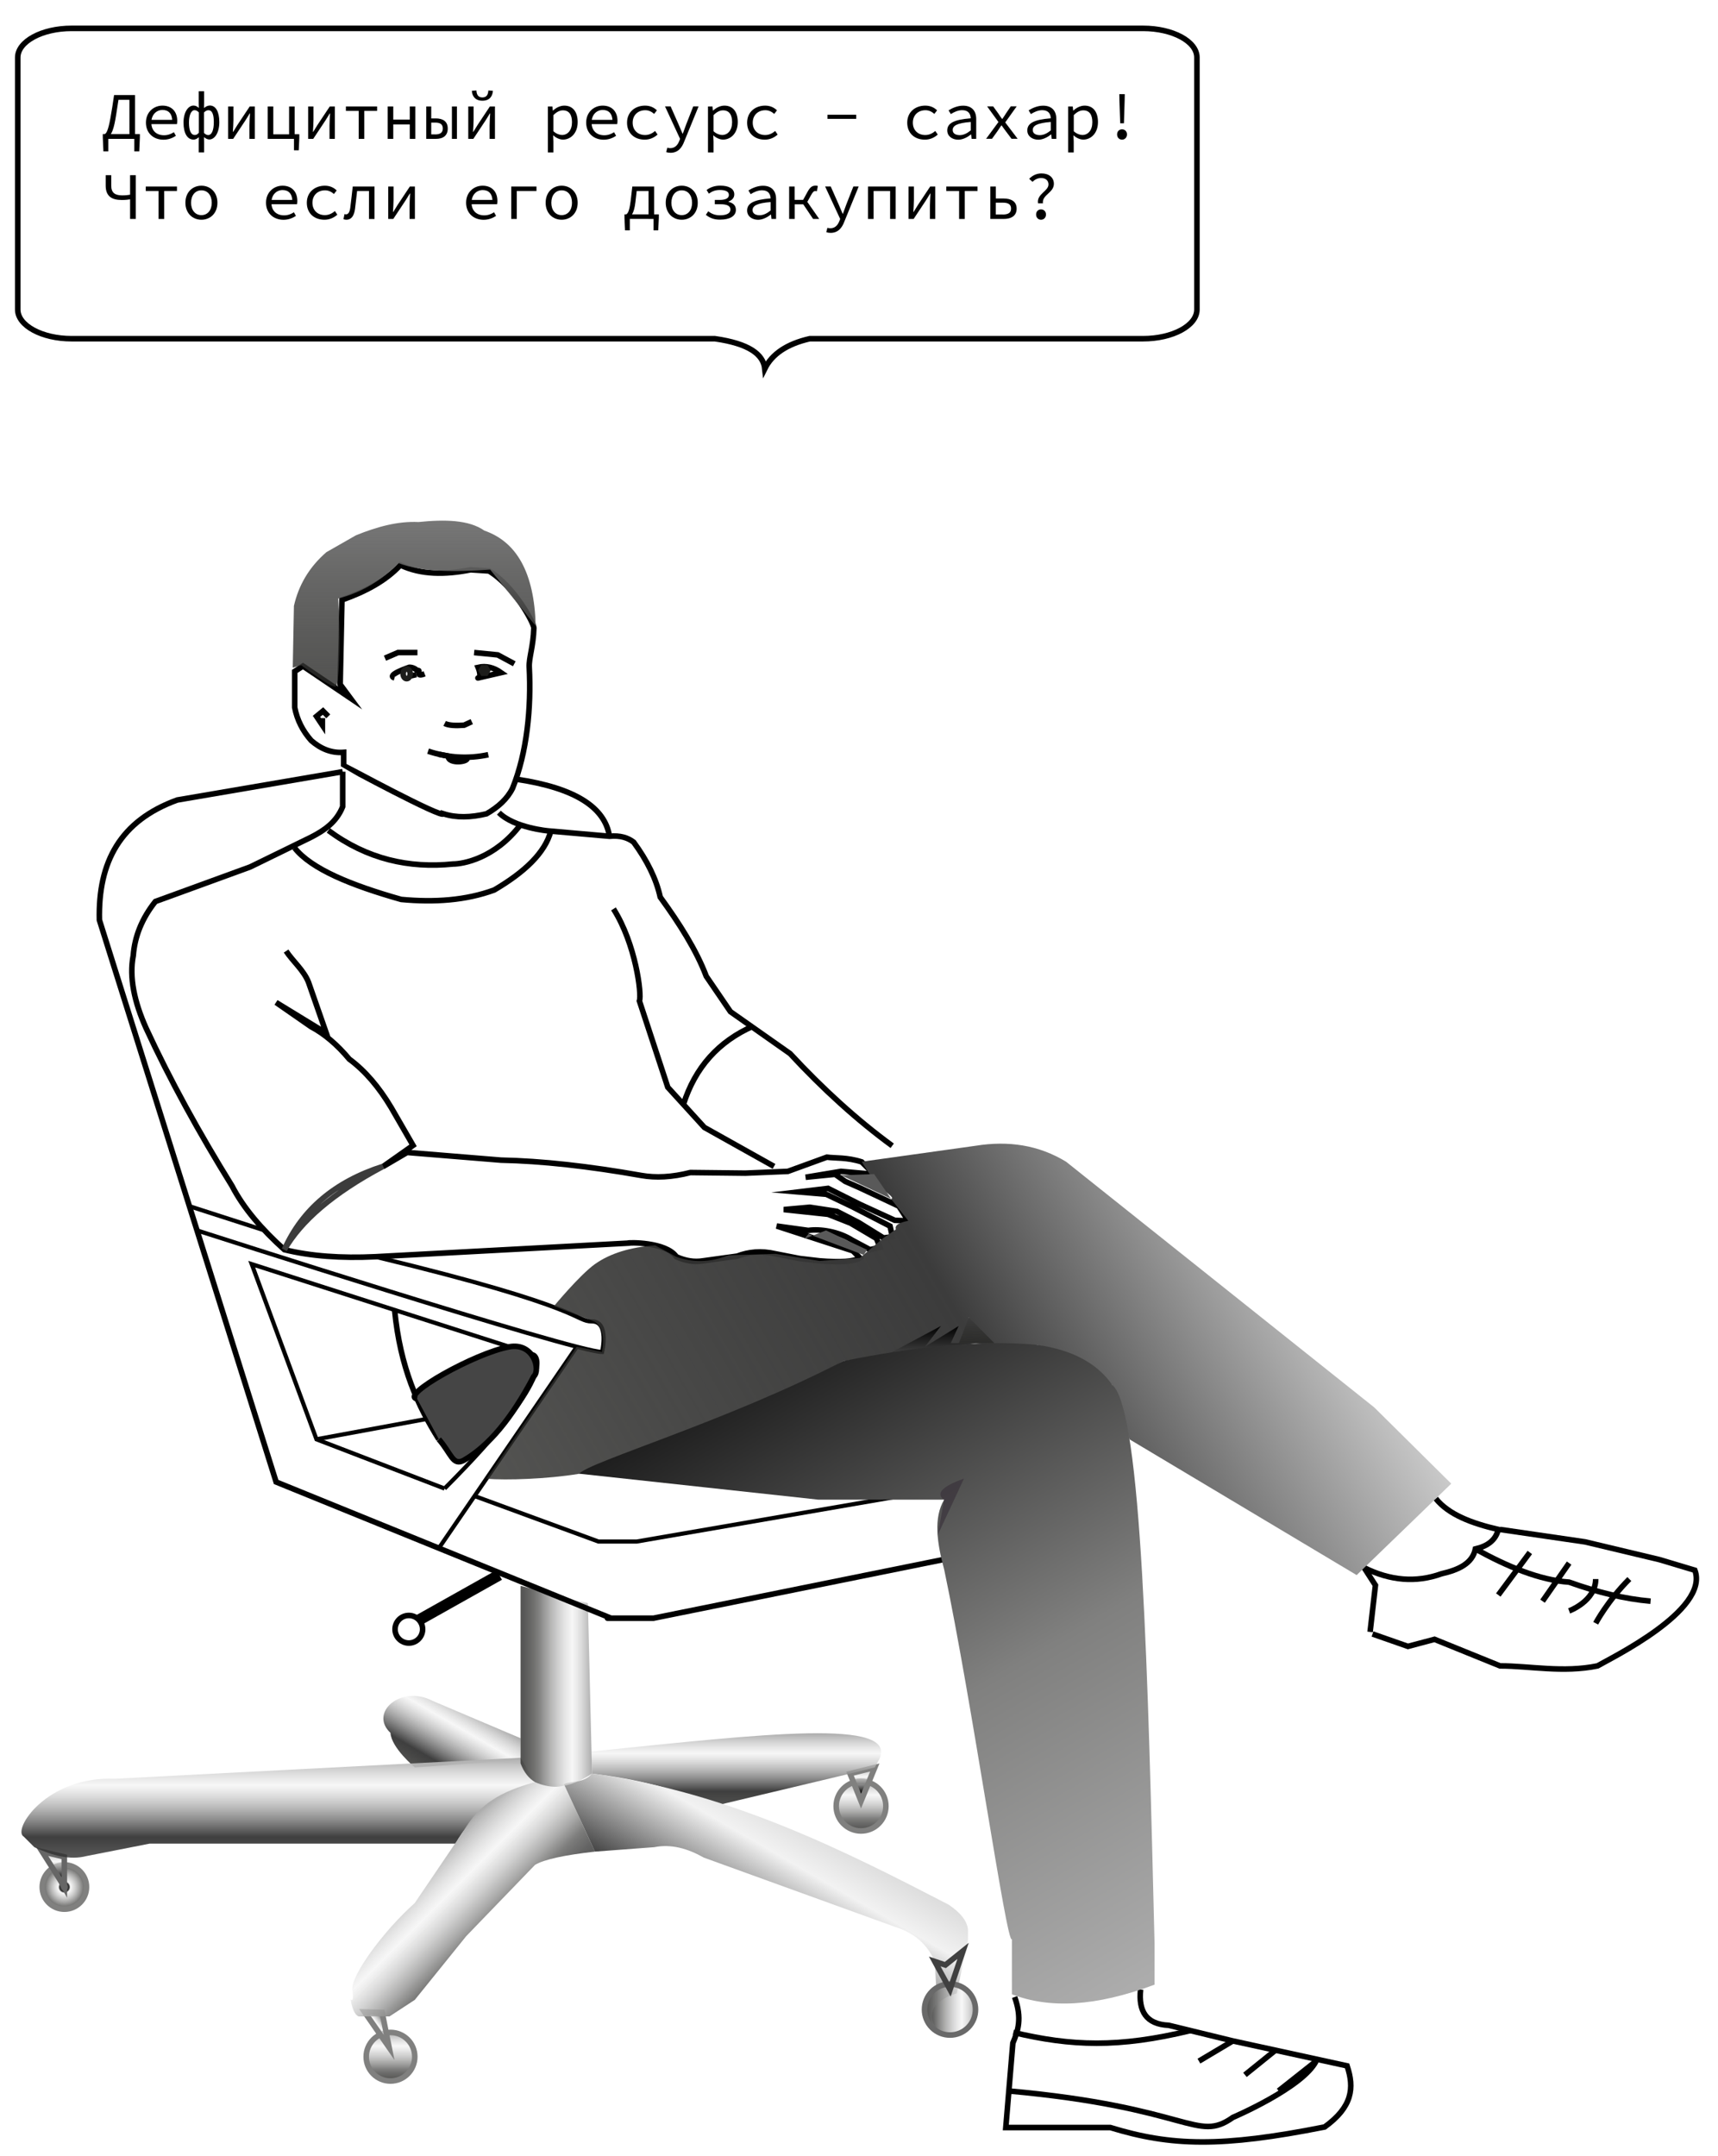 <?xml version="1.0" encoding="utf-8"?>
<!-- Generator: Adobe Illustrator 24.1.2, SVG Export Plug-In . SVG Version: 6.00 Build 0)  -->
<svg version="1.1" xmlns="http://www.w3.org/2000/svg" xmlns:xlink="http://www.w3.org/1999/xlink" x="0px" y="0px"
	 viewBox="0 0 309.03 387.59" style="enable-background:new 0 0 309.03 387.59;" xml:space="preserve">
<style type="text/css">
	.st0{fill:none;stroke:#000000;stroke-miterlimit:10;}
	.st1{display:none;}
	.st2{display:inline;}
	.st3{display:none;fill:url(#SVGID_1_);}
	.st4{fill:url(#SVGID_2_);stroke:#80807F;stroke-miterlimit:10;}
	.st5{fill:url(#SVGID_3_);stroke:#80807F;stroke-miterlimit:10;}
	.st6{fill:url(#SVGID_4_);stroke:#80807F;stroke-miterlimit:10;}
	.st7{fill:url(#SVGID_5_);stroke:#80807F;stroke-miterlimit:10;}
	.st8{fill:url(#SVGID_6_);stroke:#80807F;stroke-miterlimit:10;}
	.st9{fill:url(#SVGID_7_);stroke:#666666;stroke-miterlimit:10;}
	.st10{fill:url(#SVGID_8_);}
	.st11{fill:url(#SVGID_9_);}
	.st12{fill:url(#SVGID_10_);}
	.st13{fill:url(#SVGID_11_);}
	.st14{fill:url(#SVGID_12_);stroke:#696969;stroke-miterlimit:10;}
	.st15{fill:none;stroke:#404040;stroke-miterlimit:10;}
	.st16{fill:url(#SVGID_13_);}
	.st17{fill:url(#SVGID_14_);}
	.st18{fill:none;stroke:#000000;stroke-width:2;stroke-miterlimit:10;}
	.st19{fill:none;stroke:#000000;stroke-width:0.75;stroke-miterlimit:10;}
	.st20{display:none;fill:none;stroke:#000000;stroke-miterlimit:10;}
	.st21{fill:url(#SVGID_15_);}
	.st22{fill:#EDEDED;stroke:#1D1D1B;stroke-linecap:round;stroke-miterlimit:10;}
	.st23{fill:url(#SVGID_16_);}
	.st24{fill:url(#SVGID_17_);}
	.st25{fill:url(#SVGID_18_);}
	.st26{opacity:0.54;fill:#332A35;}
	.st27{fill:url(#SVGID_19_);}
	.st28{fill:#595959;}
	.st29{fill:none;stroke:#3C3C3C;stroke-miterlimit:10;}
	.st30{fill:#454545;stroke:#000000;stroke-miterlimit:10;}
</style>
<g id="Слой_6">
	<path class="st0" d="M205.16,357.73c-0.39,3.81,0.94,6.24,5.08,6.42l11.53,2.81l20.54,4.48c1.33,3.97,0.97,7.37-4.04,10.99
		c-18.57,3.69-27.59,3.46-38.55,0.1h-18.8l1.27-15.19c0.9-2.15,1.72-4.37,0.32-8.28"/>
	<path class="st0" d="M214.15,365.09c-12.94,3.14-21.43,2.82-31.87,0.34"/>
	<path class="st0" d="M236.74,370.59c-2.45,4.78-14.97,10.12-14.97,10.12c-6.55,4.65-7.63-1.81-40.37-4.76"/>
	<line class="st0" x1="236.74" y1="370.59" x2="229.99" y2="375.93"/>
	<line class="st0" x1="215.66" y1="370.59" x2="221.77" y2="366.95"/>
	<line class="st0" x1="229.26" y1="368.77" x2="223.94" y2="373.06"/>
	<g>
		<g class="st1">
			<path class="st2" d="M296.56,17.8h-1.02v-7.02h-3.26v7.02h-1.02V9.93h5.3V17.8z"/>
			<path class="st2" d="M287.36,17.94c-0.82,0-1.66-0.43-2.29-0.94h-0.04l-0.08,0.79h-0.83v-3.57c0-1.45,0.78-2.4,2.37-2.4
				c1.02,0,2,0.46,2.6,0.84l-0.4,0.67c-0.54-0.34-1.28-0.7-2.04-0.7c-1.13,0-1.51,0.67-1.55,1.46c3.01,0.24,4.23,0.88,4.23,2.18
				C289.35,17.33,288.45,17.94,287.36,17.94z M287.09,17.14c0.67,0,1.27-0.26,1.27-0.92c0-0.77-0.76-1.26-3.25-1.45v1.51
				C285.78,16.82,286.43,17.14,287.09,17.14z"/>
			<path class="st2" d="M281.99,17.8h-1v-5.03h-2.97v5.03h-1v-5.83h4.97V17.8z"/>
			<path class="st2" d="M272.96,17.94c-0.82,0-1.66-0.43-2.29-0.94h-0.04l-0.08,0.79h-0.83v-3.57c0-1.45,0.78-2.4,2.38-2.4
				c1.02,0,2,0.46,2.6,0.84l-0.39,0.67c-0.54-0.34-1.28-0.7-2.04-0.7c-1.13,0-1.51,0.67-1.55,1.46c3.01,0.24,4.23,0.88,4.23,2.18
				C274.95,17.33,274.05,17.94,272.96,17.94z M272.69,17.14c0.67,0,1.27-0.26,1.27-0.92c0-0.77-0.76-1.26-3.25-1.45v1.51
				C271.38,16.82,272.03,17.14,272.69,17.14z"/>
			<path class="st2" d="M266.07,20.35c-1.32-0.49-2.11-1.48-2.11-2.88c0-0.95,0.37-1.54,1.08-1.54c0.52,0,0.96,0.32,0.96,0.91
				c0,0.6-0.42,0.9-0.94,0.9c-0.24,0-0.48-0.06-0.67-0.28l0.67-0.95l-0.21,1.1c-0.01,1,0.49,1.64,1.51,2.1L266.07,20.35z"/>
			<path class="st2" d="M253.06,17.8h-2.79c-1.42,0-2.42-0.52-2.42-1.67c0-0.84,0.59-1.24,1.27-1.4v-0.04
				c-0.62-0.19-1.02-0.6-1.02-1.25c0-1.06,0.92-1.48,2.27-1.48h2.7V17.8z M252.09,17.01v-1.85h-1.66c-1.05,0-1.61,0.32-1.61,0.91
				c0,0.65,0.49,0.94,1.55,0.94H252.09z M252.09,14.39v-1.63h-1.63c-0.98,0-1.4,0.24-1.4,0.78c0,0.54,0.42,0.85,1.47,0.85H252.09z"
				/>
			<path class="st2" d="M239.03,17.8h-5.39v-0.85h2.51c0.46,0,0.95,0.02,1.43,0.06c-2.08-1.88-3.51-3.31-3.51-4.75
				c0-1.35,0.96-2.25,2.5-2.25c1.08,0,1.83,0.47,2.53,1.16l-0.58,0.56c-0.49-0.5-1.12-0.91-1.83-0.91c-1.13,0-1.66,0.61-1.66,1.49
				c0,1.27,1.42,2.61,4.01,4.91V17.8z"/>
			<path class="st2" d="M231.54,17.8h-5.19v-0.83h1.99v-6.82h0.74c0.49,0.26,1.07,0.44,1.97,0.56v0.65h-1.71v5.61h2.21V17.8z"/>
			<path class="st2" d="M217.06,17.8h-2.79c-1.41,0-2.42-0.52-2.42-1.67c0-0.84,0.59-1.24,1.27-1.4v-0.04
				c-0.62-0.19-1.02-0.6-1.02-1.25c0-1.06,0.92-1.48,2.27-1.48h2.7V17.8z M216.09,17.01v-1.85h-1.66c-1.05,0-1.61,0.32-1.61,0.91
				c0,0.65,0.49,0.94,1.55,0.94H216.09z M216.09,14.39v-1.63h-1.63c-0.98,0-1.4,0.24-1.4,0.78c0,0.54,0.42,0.85,1.48,0.85H216.09z"
				/>
			<path class="st2" d="M207.15,17.94c-0.94,0-1.68-0.31-2.25-0.7l0.36-0.65c0.53,0.34,1.08,0.55,1.78,0.55
				c1.29,0,2.28-0.77,2.28-2.28c0-1.45-0.94-2.27-2.01-2.27c-1.07,0-1.75,0.68-1.75,2.06l-0.25-0.28h4.34v0.77h-4.93
				c-0.02-0.16-0.05-0.37-0.05-0.6c0-1.64,0.98-2.73,2.66-2.73c1.56,0,2.97,1.15,2.97,3.05C210.29,16.81,208.9,17.94,207.15,17.94z"
				/>
			<path class="st2" d="M202.6,17.8h-1v-2.63h-1.54l-1.78,2.63h-1.1l2.39-3.43h2.03v-2.4h1V17.8z M199.43,14.95l-0.75-1.37
				c-0.36-0.66-0.54-0.8-0.84-0.8c-0.1,0-0.16,0.02-0.24,0.05l-0.17-0.94c0.1-0.05,0.24-0.07,0.38-0.07c0.65,0,1.02,0.25,1.55,1.25
				l0.94,1.72L199.43,14.95z"/>
			<path class="st2" d="M192.75,17.94c-0.93,0-1.68-0.31-2.25-0.7l0.36-0.65c0.53,0.34,1.08,0.55,1.78,0.55
				c1.29,0,2.28-0.77,2.28-2.28c0-1.45-0.94-2.27-2.02-2.27c-1.07,0-1.75,0.68-1.75,2.06l-0.25-0.28h4.34v0.77h-4.93
				c-0.02-0.16-0.05-0.37-0.05-0.6c0-1.64,0.98-2.73,2.66-2.73c1.56,0,2.97,1.15,2.97,3.05C195.89,16.81,194.5,17.94,192.75,17.94z"
				/>
			<path class="st2" d="M179.21,17.8h-1.01v-5.03h-2.3v-0.8h5.61v0.8h-2.3V17.8z"/>
			<path class="st2" d="M172.16,17.94c-0.82,0-1.66-0.43-2.29-0.94h-0.04l-0.08,0.79h-0.83v-3.57c0-1.45,0.78-2.4,2.37-2.4
				c1.02,0,2,0.46,2.6,0.84l-0.4,0.67c-0.54-0.34-1.28-0.7-2.04-0.7c-1.13,0-1.51,0.67-1.55,1.46c3.01,0.24,4.23,0.88,4.23,2.18
				C174.15,17.33,173.25,17.94,172.16,17.94z M171.89,17.14c0.67,0,1.27-0.26,1.27-0.92c0-0.77-0.76-1.26-3.25-1.45v1.51
				C170.59,16.82,171.23,17.14,171.89,17.14z"/>
			<path class="st2" d="M166.6,17.8h-1v-2.63h-1.54l-1.77,2.63h-1.1l2.39-3.43h2.03v-2.4h1V17.8z M163.43,14.95l-0.76-1.37
				c-0.36-0.66-0.54-0.8-0.84-0.8c-0.1,0-0.16,0.02-0.24,0.05l-0.17-0.94c0.1-0.05,0.24-0.07,0.38-0.07c0.65,0,1.02,0.25,1.55,1.25
				l0.94,1.72L163.43,14.95z"/>
			<path class="st2" d="M159.51,17.8h-0.91l-2.21-3.33c-0.22-0.35-0.55-0.89-0.77-1.25h-0.05c0.04,0.76,0.1,1.54,0.1,2.16v2.42
				h-0.96v-5.83h0.91l2.21,3.32c0.22,0.36,0.55,0.89,0.77,1.25h0.05c-0.04-0.74-0.1-1.52-0.1-2.15v-2.42h0.96V17.8z"/>
			<path class="st2" d="M149.55,17.94c-0.94,0-1.68-0.31-2.25-0.7l0.36-0.65c0.53,0.34,1.08,0.55,1.77,0.55
				c1.3,0,2.28-0.77,2.28-2.28c0-1.45-0.94-2.27-2.01-2.27c-1.07,0-1.75,0.68-1.75,2.06l-0.25-0.28h4.34v0.77h-4.93
				c-0.02-0.16-0.05-0.37-0.05-0.6c0-1.64,0.98-2.73,2.66-2.73c1.56,0,2.97,1.15,2.97,3.05C152.69,16.81,151.3,17.94,149.55,17.94z"
				/>
			<path class="st2" d="M135.75,17.94c-1.67,0-2.79-0.64-2.79-1.75c0-0.84,0.54-1.25,1.33-1.45v-0.05c-0.7-0.26-1.04-0.72-1.04-1.29
				c0-1.07,1.04-1.57,2.52-1.57c1.02,0,1.79,0.29,2.46,0.78l-0.41,0.66c-0.61-0.44-1.15-0.66-1.99-0.66c-1.06,0-1.61,0.3-1.61,0.89
				c0,0.58,0.55,0.9,1.67,0.9h0.86v0.77h-1.01c-1.16,0-1.8,0.29-1.8,0.95c0,0.67,0.68,1.04,1.89,1.04c0.72,0,1.43-0.18,2.1-0.73
				l0.43,0.65C137.54,17.74,136.7,17.94,135.75,17.94z"/>
			<path class="st2" d="M128.96,17.94c-0.82,0-1.66-0.43-2.29-0.94h-0.04l-0.08,0.79h-0.83v-3.57c0-1.45,0.78-2.4,2.38-2.4
				c1.02,0,2,0.46,2.6,0.84l-0.4,0.67c-0.54-0.34-1.28-0.7-2.04-0.7c-1.13,0-1.51,0.67-1.55,1.46c3.01,0.24,4.23,0.88,4.23,2.18
				C130.95,17.33,130.05,17.94,128.96,17.94z M128.69,17.14c0.67,0,1.27-0.26,1.27-0.92c0-0.77-0.75-1.26-3.25-1.45v1.51
				C127.39,16.82,128.03,17.14,128.69,17.14z"/>
			<path class="st2" d="M124.11,19.86h-0.86V17.8h-4.26v2.06h-0.85l-0.11-2.24v-0.64h6.18v0.64L124.11,19.86z M119.87,17.8h-1v-5.83
				h3.92l0.3,2.58c0.24,1.87,0.49,2.27,0.82,2.43l-0.22,0.59c-0.64-0.12-1.22-0.67-1.46-2.83l-0.23-1.97h-2.13V17.8z"/>
			<path class="st2" d="M114.56,17.94c-0.82,0-1.66-0.43-2.29-0.94h-0.04l-0.08,0.79h-0.83v-3.57c0-1.45,0.78-2.4,2.38-2.4
				c1.02,0,2,0.46,2.6,0.84l-0.4,0.67c-0.54-0.34-1.28-0.7-2.04-0.7c-1.13,0-1.51,0.67-1.55,1.46c3.01,0.24,4.23,0.88,4.23,2.18
				C116.55,17.33,115.65,17.94,114.56,17.94z M114.29,17.14c0.67,0,1.27-0.26,1.27-0.92c0-0.77-0.75-1.26-3.25-1.45v1.51
				C112.99,16.82,113.63,17.14,114.29,17.14z"/>
			<path class="st2" d="M105.41,17.8h-1v-5.83h1v2.67c0.41,0.1,0.72,0.14,1.13,0.14c1.2,0,1.71-0.38,1.71-1.36v-1.46h1v1.46
				c0,1.56-0.91,2.17-2.51,2.17c-0.61,0-0.84-0.05-1.33-0.16V17.8z"/>
			<path class="st2" d="M101.91,17.8H101l-2.21-3.33c-0.22-0.35-0.55-0.89-0.77-1.25h-0.05c0.04,0.76,0.1,1.54,0.1,2.16v2.42h-0.96
				v-5.83h0.91l2.21,3.32c0.22,0.36,0.55,0.89,0.77,1.25h0.05c-0.04-0.74-0.1-1.52-0.1-2.15v-2.42h0.96V17.8z"/>
			<path class="st2" d="M296.39,34.65h-1v-1.97l0.05-1.1h-0.02c-0.53,0.48-1.2,0.76-1.74,0.76c-1.4,0-2.65-1.16-2.65-3.14
				c0-1.81,0.84-2.97,2.41-2.97c0.71,0,1.47,0.37,2.01,0.89h0.04l0.08-0.74h0.82V34.65z M293.85,31.5c0.4,0,1.01-0.18,1.55-0.67
				v-2.9c-0.59-0.6-1.19-0.86-1.7-0.86c-1.16,0-1.64,0.85-1.64,2.13C292.05,30.64,292.82,31.5,293.85,31.5z"/>
			<path class="st2" d="M286.35,32.34c-0.94,0-1.68-0.31-2.25-0.7l0.36-0.65c0.53,0.34,1.08,0.55,1.78,0.55
				c1.29,0,2.28-0.77,2.28-2.28c0-1.45-0.94-2.27-2.01-2.27c-1.07,0-1.75,0.68-1.75,2.06l-0.25-0.28h4.34v0.77h-4.93
				c-0.02-0.16-0.05-0.37-0.05-0.6c0-1.64,0.98-2.73,2.66-2.73c1.56,0,2.97,1.15,2.97,3.05C289.49,31.21,288.1,32.34,286.35,32.34z"
				/>
			<path class="st2" d="M282.41,32.2h-5.8v-5.83h0.98v5.02h1.46v-5.02h0.91v5.02h1.46v-5.02h0.98V32.2z"/>
			<path class="st2" d="M272.96,32.34c-0.82,0-1.66-0.43-2.29-0.94h-0.04l-0.08,0.79h-0.83v-3.57c0-1.45,0.78-2.4,2.38-2.4
				c1.02,0,2,0.46,2.6,0.84l-0.39,0.67c-0.54-0.34-1.28-0.7-2.04-0.7c-1.13,0-1.51,0.67-1.55,1.46c3.01,0.24,4.23,0.88,4.23,2.18
				C274.95,31.73,274.05,32.34,272.96,32.34z M272.69,31.54c0.67,0,1.27-0.26,1.27-0.92c0-0.77-0.76-1.26-3.25-1.45v1.51
				C271.38,31.22,272.03,31.54,272.69,31.54z"/>
			<path class="st2" d="M264.1,32.34c-1.26,0-2.16-1-2.16-3.05c0-2.07,0.9-3.07,2.16-3.07c1.22,0,2.13,1.02,2.13,3.07
				C266.24,31.32,265.32,32.34,264.1,32.34z M264.12,31.52c0.74,0,1.22-0.72,1.22-2.23c0-1.52-0.48-2.25-1.22-2.25
				c-0.71,0-1.17,0.73-1.17,2.25C262.95,30.81,263.42,31.52,264.12,31.52z M268.18,32.2h-0.98v-2.55h-1.19l-0.02-0.88h1.21v-2.4
				h0.98V32.2z"/>
			<path class="st2" d="M258.41,32.2h-1.01v-5.03h-2.3v-0.8h5.61v0.8h-2.3V32.2z"/>
			<path class="st2" d="M245.99,32.2h-1v-2.59h-2.97v2.59h-1v-5.83h1v2.36h2.97v-2.36h1V32.2z"/>
			<path class="st2" d="M235.95,32.34c-0.93,0-1.68-0.31-2.25-0.7l0.36-0.65c0.53,0.34,1.08,0.55,1.78,0.55
				c1.29,0,2.28-0.77,2.28-2.28c0-1.45-0.94-2.27-2.02-2.27c-1.07,0-1.75,0.68-1.75,2.06l-0.25-0.28h4.34v0.77h-4.93
				c-0.02-0.16-0.05-0.37-0.05-0.6c0-1.64,0.98-2.73,2.66-2.73c1.56,0,2.97,1.15,2.97,3.05C239.09,31.21,237.7,32.34,235.95,32.34z"
				/>
			<path class="st2" d="M224.2,32.2h-1v-2.63h-1.54l-1.78,2.63h-1.1l2.39-3.43h2.03v-2.4h1V32.2z M221.03,29.35l-0.75-1.37
				c-0.36-0.66-0.54-0.8-0.84-0.8c-0.1,0-0.16,0.02-0.24,0.05l-0.17-0.94c0.1-0.05,0.24-0.07,0.38-0.07c0.65,0,1.02,0.25,1.55,1.25
				l0.94,1.72L221.03,29.35z"/>
			<path class="st2" d="M215.36,32.34c-0.82,0-1.65-0.43-2.29-0.94h-0.04l-0.08,0.79h-0.83v-3.57c0-1.45,0.78-2.4,2.38-2.4
				c1.02,0,2,0.46,2.6,0.84l-0.4,0.67c-0.54-0.34-1.28-0.7-2.04-0.7c-1.13,0-1.51,0.67-1.55,1.46c3.01,0.24,4.23,0.88,4.23,2.18
				C217.35,31.73,216.45,32.34,215.36,32.34z M215.09,31.54c0.67,0,1.27-0.26,1.27-0.92c0-0.77-0.76-1.26-3.25-1.45v1.51
				C213.79,31.22,214.43,31.54,215.09,31.54z"/>
			<path class="st2" d="M210.22,32.34c-0.85,0-1.38-0.65-1.55-1.94c-0.13-1.07-0.25-2.15-0.38-3.23h-2.13v5.03h-1v-5.83h3.92
				c0.14,1.26,0.29,2.52,0.44,3.78c0.11,0.85,0.37,1.22,0.78,1.22c0.11,0,0.18-0.02,0.26-0.05l0.19,0.92
				C210.59,32.3,210.44,32.34,210.22,32.34z"/>
			<path class="st2" d="M202.41,32.2h-2.35c-1.42,0-2.38-0.56-2.38-1.86c0-1.28,0.96-1.82,2.38-1.82h1.36v-2.15h1V32.2z
				 M201.41,31.4v-2.12h-1.26c-1.01,0-1.49,0.32-1.49,1.06c0,0.73,0.48,1.07,1.49,1.07H201.41z"/>
			<path class="st2" d="M195.4,32.2h-1v-2.63h-1.54l-1.78,2.63h-1.1l2.39-3.43h2.03v-2.4h1V32.2z M192.23,29.35l-0.75-1.37
				c-0.36-0.66-0.54-0.8-0.84-0.8c-0.1,0-0.16,0.02-0.24,0.05l-0.17-0.94c0.1-0.05,0.24-0.07,0.38-0.07c0.65,0,1.02,0.25,1.55,1.25
				l0.94,1.72L192.23,29.35z"/>
			<path class="st2" d="M187.94,34.7c-1.33,0-2.04-0.88-2.47-2.03l-2.58-6.31h0.96l1.26,3.21c0.19,0.53,0.42,1.14,0.62,1.69h0.05
				c0.24-0.56,0.49-1.18,0.72-1.69l1.42-3.21h1.01l-2.71,5.84l0.17,0.43c0.29,0.72,0.78,1.24,1.59,1.24c0.18,0,0.37-0.04,0.53-0.08
				l0.2,0.79C188.5,34.65,188.21,34.7,187.94,34.7z"/>
			<path class="st2" d="M181.42,32.34c-0.85,0-1.38-0.65-1.55-1.94c-0.13-1.07-0.25-2.15-0.38-3.23h-2.13v5.03h-1v-5.83h3.92
				c0.14,1.26,0.29,2.52,0.44,3.78c0.11,0.85,0.37,1.22,0.78,1.22c0.11,0,0.18-0.02,0.26-0.05l0.19,0.92
				C181.79,32.3,181.64,32.34,181.42,32.34z"/>
			<path class="st2" d="M170.09,32.2h-1v-5.83h2.88c1.26,0,2.21,0.44,2.21,1.73c0,1.28-1.07,1.82-2.16,1.82h-1.93V32.2z
				 M171.81,29.15c0.88,0,1.39-0.35,1.39-1.03c0-0.7-0.52-0.96-1.39-0.96h-1.71v1.99H171.81z M174.45,32.2h-1.12l-1.81-2.49
				l0.85-0.31L174.45,32.2z"/>
			<path class="st2" d="M164.81,32.2h-1.01v-5.03h-2.3v-0.8h5.61v0.8h-2.3V32.2z"/>
			<path class="st2" d="M157.11,32.34c-1.53,0-2.88-1.12-2.88-3.05c0-1.96,1.34-3.07,2.88-3.07c1.54,0,2.88,1.12,2.88,3.07
				C159.99,31.22,158.64,32.34,157.11,32.34z M157.11,31.51c1.12,0,1.86-0.89,1.86-2.22c0-1.34-0.74-2.24-1.86-2.24
				s-1.86,0.9-1.86,2.24C155.25,30.63,155.99,31.51,157.11,31.51z"/>
			<path class="st2" d="M152.39,34.65h-1v-1.97l0.05-1.1h-0.02c-0.53,0.48-1.2,0.76-1.74,0.76c-1.4,0-2.65-1.16-2.65-3.14
				c0-1.81,0.84-2.97,2.41-2.97c0.71,0,1.47,0.37,2.01,0.89h0.04l0.08-0.74h0.82V34.65z M149.85,31.5c0.4,0,1.01-0.18,1.55-0.67
				v-2.9c-0.59-0.6-1.19-0.86-1.7-0.86c-1.16,0-1.64,0.85-1.64,2.13C148.05,30.64,148.82,31.5,149.85,31.5z"/>
			<path class="st2" d="M142.35,32.34c-0.94,0-1.68-0.31-2.25-0.7l0.36-0.65c0.53,0.34,1.08,0.55,1.77,0.55
				c1.3,0,2.28-0.77,2.28-2.28c0-1.45-0.94-2.27-2.01-2.27c-1.07,0-1.75,0.68-1.75,2.06l-0.25-0.28h4.34v0.77h-4.93
				c-0.02-0.16-0.05-0.37-0.05-0.6c0-1.64,0.98-2.73,2.66-2.73c1.56,0,2.97,1.15,2.97,3.05C145.49,31.21,144.1,32.34,142.35,32.34z"
				/>
			<path class="st2" d="M136.47,34.75c-1.32-0.49-2.11-1.48-2.11-2.88c0-0.95,0.37-1.54,1.08-1.54c0.52,0,0.96,0.32,0.96,0.91
				c0,0.6-0.42,0.9-0.94,0.9c-0.24,0-0.48-0.06-0.67-0.28l0.67-0.95l-0.22,1.1c-0.01,1,0.49,1.64,1.51,2.1L136.47,34.75z"/>
			<path class="st2" d="M121.76,32.34c-0.82,0-1.66-0.43-2.29-0.94h-0.04l-0.08,0.79h-0.83v-3.57c0-1.45,0.78-2.4,2.38-2.4
				c1.02,0,2,0.46,2.6,0.84l-0.4,0.67c-0.54-0.34-1.28-0.7-2.04-0.7c-1.13,0-1.51,0.67-1.55,1.46c3.01,0.24,4.23,0.88,4.23,2.18
				C123.75,31.73,122.85,32.34,121.76,32.34z M121.49,31.54c0.67,0,1.27-0.26,1.27-0.92c0-0.77-0.75-1.26-3.25-1.45v1.51
				C120.19,31.22,120.83,31.54,121.49,31.54z"/>
			<path class="st2" d="M109.19,32.2h-1v-2.59h-2.97v2.59h-1v-5.83h1v2.36h2.97v-2.36h1V32.2z"/>
			<path class="st2" d="M100.16,32.34c-0.82,0-1.66-0.43-2.29-0.94h-0.04l-0.08,0.79h-0.83v-3.57c0-1.45,0.78-2.4,2.38-2.4
				c1.02,0,2,0.46,2.6,0.84l-0.4,0.67c-0.54-0.34-1.28-0.7-2.04-0.7c-1.13,0-1.51,0.67-1.55,1.46c3.01,0.24,4.23,0.88,4.23,2.18
				C102.15,31.73,101.25,32.34,100.16,32.34z M99.89,31.54c0.67,0,1.27-0.26,1.27-0.92c0-0.77-0.75-1.26-3.25-1.45v1.51
				C98.59,31.22,99.23,31.54,99.89,31.54z"/>
			<path class="st2" d="M296.39,46.6h-1v-2.59h-2.97v2.59h-1v-5.83h1v2.36h2.97v-2.36h1V46.6z"/>
			<path class="st2" d="M286.71,46.74c-1.54,0-2.88-1.12-2.88-3.05c0-1.96,1.34-3.07,2.88-3.07s2.88,1.12,2.88,3.07
				C289.59,45.62,288.24,46.74,286.71,46.74z M286.71,45.91c1.12,0,1.86-0.89,1.86-2.22c0-1.34-0.74-2.24-1.86-2.24
				s-1.86,0.9-1.86,2.24C284.85,45.03,285.59,45.91,286.71,45.91z"/>
			<path class="st2" d="M281.53,49.1c-1.33,0-2.04-0.88-2.47-2.03l-2.58-6.31h0.96l1.26,3.21c0.19,0.53,0.42,1.14,0.62,1.69h0.05
				c0.24-0.56,0.49-1.18,0.72-1.69l1.42-3.21h1.01l-2.71,5.84l0.17,0.43c0.29,0.72,0.78,1.24,1.6,1.24c0.18,0,0.37-0.04,0.53-0.08
				l0.2,0.79C282.1,49.05,281.81,49.1,281.53,49.1z"/>
			<path class="st2" d="M272.81,46.6h-1.01v-5.03h-2.3v-0.8h5.61v0.8h-2.3V46.6z"/>
			<path class="st2" d="M264.98,46.74c-1.51,0-2.64-1.18-2.64-3.03c0-1.7,1-2.72,2.41-2.72c0.82,0,1.61,0.37,2.15,1.09l-0.04,0.74
				c-0.61-0.83-1.27-1.07-1.86-1.07c-1.06,0-1.63,0.76-1.63,1.95c0,1.32,0.6,2.21,1.62,2.21c1.22,0,1.86-1.06,1.86-2.66
				c0-3.56-0.78-3.8-2.97-4.13c-0.53-0.08-0.96-0.17-1.28-0.38l0.21-0.9c0.37,0.18,0.58,0.23,1.28,0.32
				c2.27,0.35,3.73,1.03,3.73,4.89C267.81,45.34,266.76,46.74,264.98,46.74z"/>
			<path class="st2" d="M259.93,49.1c-1.33,0-2.04-0.88-2.47-2.03l-2.58-6.31h0.96l1.26,3.21c0.19,0.53,0.42,1.14,0.62,1.69h0.05
				c0.24-0.56,0.49-1.18,0.72-1.69l1.42-3.21h1.01l-2.71,5.84l0.17,0.43c0.29,0.72,0.78,1.24,1.6,1.24c0.18,0,0.37-0.04,0.53-0.08
				l0.2,0.79C260.5,49.05,260.21,49.1,259.93,49.1z"/>
			<path class="st2" d="M253,46.6h-1v-2.63h-1.54l-1.77,2.63h-1.1l2.39-3.43H252v-2.4h1V46.6z M249.83,43.75l-0.76-1.37
				c-0.36-0.66-0.54-0.8-0.84-0.8c-0.1,0-0.16,0.02-0.24,0.05l-0.17-0.94c0.1-0.05,0.24-0.07,0.38-0.07c0.65,0,1.02,0.25,1.55,1.25
				l0.94,1.72L249.83,43.75z"/>
			<path class="st2" d="M243.15,46.74c-0.94,0-1.68-0.31-2.25-0.7l0.36-0.65c0.53,0.34,1.08,0.55,1.77,0.55
				c1.3,0,2.28-0.77,2.28-2.28c0-1.45-0.94-2.27-2.02-2.27c-1.07,0-1.75,0.68-1.75,2.06l-0.25-0.28h4.34v0.77h-4.93
				c-0.02-0.16-0.05-0.37-0.05-0.6c0-1.64,0.98-2.73,2.66-2.73c1.56,0,2.97,1.15,2.97,3.05C246.29,45.61,244.9,46.74,243.15,46.74z"
				/>
			<path class="st2" d="M231.94,46.6H231v-2.61c0-0.52,0.07-1.42,0.12-2.01h-0.05c-0.17,0.46-0.32,0.96-0.5,1.39l-1.1,2.69h-0.74
				l-1.06-2.69c-0.17-0.43-0.36-0.94-0.53-1.39h-0.05c0.05,0.6,0.12,1.5,0.12,2.01v2.61h-0.94v-5.83h1.2l1.08,2.73
				c0.16,0.48,0.34,0.94,0.52,1.42h0.05c0.16-0.48,0.34-0.94,0.52-1.42l1.1-2.73h1.2V46.6z"/>
			<path class="st2" d="M221.55,46.74c-0.94,0-1.68-0.31-2.25-0.7l0.36-0.65c0.53,0.34,1.08,0.55,1.77,0.55
				c1.3,0,2.28-0.77,2.28-2.28c0-1.45-0.94-2.27-2.02-2.27c-1.07,0-1.75,0.68-1.75,2.06l-0.25-0.28h4.34v0.77h-4.93
				c-0.02-0.16-0.05-0.37-0.05-0.6c0-1.64,0.98-2.73,2.66-2.73c1.56,0,2.97,1.15,2.97,3.05C224.69,45.61,223.3,46.74,221.55,46.74z"
				/>
			<path class="st2" d="M215.21,46.6h-1.01v-5.03h-2.3v-0.8h5.61v0.8h-2.3V46.6z"/>
			<path class="st2" d="M207.51,46.74c-1.54,0-2.88-1.12-2.88-3.05c0-1.96,1.34-3.07,2.88-3.07s2.88,1.12,2.88,3.07
				C210.39,45.62,209.04,46.74,207.51,46.74z M207.51,45.91c1.12,0,1.86-0.89,1.86-2.22c0-1.34-0.74-2.24-1.86-2.24
				c-1.12,0-1.86,0.9-1.86,2.24C205.65,45.03,206.39,45.91,207.51,45.91z"/>
			<path class="st2" d="M203.31,48.66h-0.86V46.6h-4.26v2.06h-0.85l-0.11-2.24v-0.64h6.18v0.64L203.31,48.66z M199.07,46.6h-0.99
				v-5.83H202l0.3,2.58c0.24,1.87,0.49,2.27,0.82,2.43l-0.22,0.59c-0.63-0.12-1.22-0.67-1.46-2.83l-0.23-1.97h-2.13V46.6z"/>
			<path class="st2" d="M193.11,46.74c-1.54,0-2.88-1.12-2.88-3.05c0-1.96,1.34-3.07,2.88-3.07s2.88,1.12,2.88,3.07
				C195.99,45.62,194.64,46.74,193.11,46.74z M193.11,45.91c1.12,0,1.86-0.89,1.86-2.22c0-1.34-0.74-2.24-1.86-2.24
				c-1.12,0-1.86,0.9-1.86,2.24C191.25,45.03,191.99,45.91,193.11,45.91z"/>
			<path class="st2" d="M188.74,46.6h-0.94v-2.61c0-0.52,0.07-1.42,0.12-2.01h-0.05c-0.17,0.46-0.32,0.96-0.5,1.39l-1.1,2.69h-0.74
				l-1.06-2.69c-0.17-0.43-0.36-0.94-0.53-1.39h-0.05c0.05,0.6,0.12,1.5,0.12,2.01v2.61h-0.94v-5.83h1.2l1.08,2.73
				c0.16,0.48,0.34,0.94,0.52,1.42h0.05c0.16-0.48,0.34-0.94,0.52-1.42l1.1-2.73h1.2V46.6z"/>
			<path class="st2" d="M174.22,46.74c-0.85,0-1.38-0.65-1.55-1.94c-0.13-1.07-0.25-2.15-0.38-3.23h-2.13v5.03h-1v-5.83h3.92
				c0.14,1.26,0.29,2.52,0.44,3.78c0.11,0.85,0.37,1.22,0.78,1.22c0.11,0,0.18-0.02,0.26-0.05l0.19,0.92
				C174.59,46.7,174.44,46.74,174.22,46.74z"/>
			<path class="st2" d="M166.71,46.6h-0.91l-2.21-3.33c-0.22-0.35-0.55-0.89-0.77-1.25h-0.05c0.04,0.76,0.1,1.54,0.1,2.16v2.42
				h-0.96v-5.83h0.91l2.21,3.32c0.22,0.36,0.55,0.89,0.77,1.25h0.05c-0.04-0.74-0.1-1.52-0.1-2.15v-2.42h0.96V46.6z"/>
			<path class="st2" d="M159.59,46.6h-1v-2.59h-2.97v2.59h-1v-5.83h1v2.36h2.97v-2.36h1V46.6z"/>
			<path class="st2" d="M149.55,46.74c-0.94,0-1.68-0.31-2.25-0.7l0.36-0.65c0.53,0.34,1.08,0.55,1.77,0.55
				c1.3,0,2.28-0.77,2.28-2.28c0-1.45-0.94-2.27-2.01-2.27c-1.07,0-1.75,0.68-1.75,2.06l-0.25-0.28h4.34v0.77h-4.93
				c-0.02-0.16-0.05-0.37-0.05-0.6c0-1.64,0.98-2.73,2.66-2.73c1.56,0,2.97,1.15,2.97,3.05C152.69,45.61,151.3,46.74,149.55,46.74z"
				/>
			<path class="st2" d="M145.11,46.6h-0.91l-2.21-3.33c-0.22-0.35-0.55-0.89-0.77-1.25h-0.05c0.04,0.76,0.1,1.54,0.1,2.16v2.42
				h-0.96v-5.83h0.91l2.21,3.32c0.22,0.36,0.55,0.89,0.77,1.25h0.05c-0.04-0.74-0.1-1.52-0.1-2.15v-2.42h0.96V46.6z M142.58,39.74
				c-1.34,0-1.84-0.86-1.88-1.79l0.82-0.05c0.02,0.68,0.28,1.25,1.07,1.25c0.79,0,1.04-0.56,1.07-1.25l0.82,0.05
				C144.41,38.87,143.92,39.74,142.58,39.74z"/>
			<path class="st2" d="M137.99,46.6h-1v-2.59h-2.97v2.59h-1v-5.83h1v2.36H137v-2.36h1V46.6z"/>
			<path class="st2" d="M128.31,46.74c-1.54,0-2.88-1.12-2.88-3.05c0-1.96,1.34-3.07,2.88-3.07s2.88,1.12,2.88,3.07
				C131.19,45.62,129.85,46.74,128.31,46.74z M128.31,45.91c1.12,0,1.86-0.89,1.86-2.22c0-1.34-0.74-2.24-1.86-2.24
				c-1.12,0-1.86,0.9-1.86,2.24C126.45,45.03,127.19,45.91,128.31,45.91z"/>
			<path class="st2" d="M123.51,46.6h-0.91l-2.21-3.33c-0.22-0.35-0.55-0.89-0.77-1.25h-0.05c0.04,0.76,0.1,1.54,0.1,2.16v2.42
				h-0.96v-5.83h0.91l2.21,3.32c0.22,0.36,0.55,0.89,0.77,1.25h0.05c-0.04-0.74-0.1-1.52-0.1-2.15v-2.42h0.96V46.6z M120.98,39.74
				c-1.34,0-1.83-0.86-1.88-1.79l0.82-0.05c0.02,0.68,0.28,1.25,1.07,1.25c0.79,0,1.04-0.56,1.07-1.25l0.82,0.05
				C122.81,38.87,122.32,39.74,120.98,39.74z"/>
			<path class="st2" d="M293.91,61.14c-1.54,0-2.88-1.12-2.88-3.05c0-1.96,1.34-3.07,2.88-3.07s2.88,1.12,2.88,3.07
				C296.79,60.03,295.44,61.14,293.91,61.14z M293.91,60.31c1.12,0,1.86-0.89,1.86-2.22c0-1.34-0.74-2.24-1.86-2.24
				c-1.12,0-1.86,0.9-1.86,2.24C292.05,59.43,292.79,60.31,293.91,60.31z"/>
			<path class="st2" d="M289.19,61h-1v-5.03h-2.97V61h-1v-5.83h4.96V61z"/>
			<path class="st2" d="M280.01,61H279v-5.03h-2.3v-0.8h5.61v0.8h-2.3V61z"/>
			<path class="st2" d="M274.71,61h-0.91l-2.21-3.33c-0.22-0.35-0.55-0.89-0.77-1.25h-0.05c0.04,0.76,0.1,1.54,0.1,2.16V61h-0.96
				v-5.83h0.91l2.21,3.32c0.21,0.36,0.55,0.89,0.77,1.25h0.05c-0.04-0.74-0.1-1.52-0.1-2.15v-2.42h0.96V61z"/>
			<path class="st2" d="M267.94,61H267v-2.61c0-0.52,0.07-1.42,0.12-2.01h-0.05c-0.17,0.46-0.32,0.96-0.5,1.39l-1.1,2.69h-0.74
				l-1.05-2.69c-0.17-0.43-0.36-0.94-0.53-1.39h-0.05c0.05,0.6,0.12,1.5,0.12,2.01V61h-0.94v-5.83h1.2l1.08,2.73
				c0.16,0.48,0.34,0.94,0.52,1.42h0.05c0.16-0.48,0.34-0.94,0.52-1.42l1.1-2.73h1.2V61z"/>
			<path class="st2" d="M260.31,61h-0.91l-2.21-3.33c-0.22-0.35-0.55-0.89-0.77-1.25h-0.05c0.04,0.76,0.1,1.54,0.1,2.16V61h-0.96
				v-5.83h0.91l2.21,3.32c0.22,0.36,0.55,0.89,0.77,1.25h0.05c-0.04-0.74-0.1-1.52-0.1-2.15v-2.42h0.96V61z"/>
			<path class="st2" d="M250.95,61.14c-1.67,0-2.79-0.64-2.79-1.75c0-0.84,0.54-1.25,1.33-1.45v-0.05c-0.7-0.26-1.04-0.72-1.04-1.29
				c0-1.07,1.04-1.57,2.52-1.57c1.02,0,1.79,0.29,2.46,0.78l-0.41,0.66c-0.61-0.44-1.15-0.66-1.99-0.66c-1.06,0-1.61,0.3-1.61,0.89
				c0,0.58,0.55,0.9,1.67,0.9h0.86v0.77h-1.01c-1.16,0-1.8,0.29-1.8,0.95c0,0.67,0.68,1.04,1.89,1.04c0.72,0,1.43-0.18,2.1-0.73
				l0.43,0.65C252.74,60.94,251.9,61.14,250.95,61.14z"/>
			<path class="st2" d="M244.16,61.14c-0.82,0-1.66-0.43-2.29-0.94h-0.04L241.74,61h-0.83v-3.57c0-1.45,0.78-2.4,2.37-2.4
				c1.02,0,2,0.46,2.6,0.84l-0.4,0.67c-0.54-0.34-1.28-0.7-2.04-0.7c-1.13,0-1.51,0.67-1.55,1.46c3.01,0.24,4.23,0.88,4.23,2.18
				C246.15,60.53,245.25,61.14,244.16,61.14z M243.89,60.34c0.67,0,1.27-0.26,1.27-0.92c0-0.77-0.76-1.26-3.25-1.45v1.51
				C242.58,60.03,243.23,60.34,243.89,60.34z"/>
			<path class="st2" d="M234.05,63.06h-0.86l-0.1-2.24v-0.64h1.42V61h-0.46V63.06z M238.79,61h-4.85v-5.83h1v5.01h2.84v-5.01h1.01
				V61z"/>
			<path class="st2" d="M231.51,61h-0.91l-2.21-3.33c-0.22-0.35-0.55-0.89-0.77-1.25h-0.05c0.04,0.76,0.1,1.54,0.1,2.16V61h-0.96
				v-5.83h0.91l2.21,3.32c0.21,0.36,0.55,0.89,0.77,1.25h0.05c-0.04-0.74-0.1-1.52-0.1-2.15v-2.42h0.96V61z"/>
			<path class="st2" d="M224.31,61h-0.91l-2.21-3.33c-0.22-0.35-0.55-0.89-0.77-1.25h-0.05c0.04,0.76,0.1,1.54,0.1,2.16V61h-0.96
				v-5.83h0.91l2.21,3.32c0.22,0.36,0.55,0.89,0.77,1.25h0.05c-0.04-0.74-0.1-1.52-0.1-2.15v-2.42h0.96V61z"/>
			<path class="st2" d="M214.71,61.14c-0.54,0-0.97-0.41-0.97-1.02c0-0.6,0.43-1.02,0.97-1.02s0.97,0.42,0.97,1.02
				C215.68,60.73,215.25,61.14,214.71,61.14z"/>
			<path class="st2" d="M296.14,75.4h-4.99v-0.85h3.98v-2.85h-3.26v-0.85h3.26v-2.46h-3.86v-0.85h4.87V75.4z"/>
			<path class="st2" d="M286.16,75.54c-0.86,0-1.67-0.34-2.31-0.91l0.44-0.65c0.48,0.41,1.08,0.73,1.8,0.73
				c1.33,0,2.24-0.89,2.24-2.22c0-1.34-0.92-2.24-2.27-2.24c-0.61,0-1.12,0.25-1.59,0.66l-0.49-0.64c0.48-0.47,1.18-0.85,2.12-0.85
				c1.76,0,3.25,1.12,3.25,3.07C289.35,74.42,287.98,75.54,286.16,75.54z"/>
			<path class="st2" d="M282.22,75.54c-0.85,0-1.38-0.65-1.55-1.94c-0.13-1.07-0.25-2.15-0.38-3.23h-2.13v5.03h-1v-5.83h3.92
				c0.14,1.26,0.29,2.52,0.44,3.78c0.11,0.85,0.37,1.22,0.78,1.22c0.11,0,0.18-0.02,0.26-0.05l0.19,0.92
				C282.59,75.5,282.43,75.54,282.22,75.54z"/>
			<path class="st2" d="M274.71,75.4h-0.91l-2.21-3.33c-0.22-0.35-0.55-0.89-0.77-1.25h-0.05c0.04,0.76,0.1,1.54,0.1,2.16v2.42
				h-0.96v-5.83h0.91l2.21,3.32c0.21,0.36,0.55,0.89,0.77,1.25h0.05c-0.04-0.74-0.1-1.52-0.1-2.15v-2.42h0.96V75.4z"/>
			<path class="st2" d="M260.74,75.4h-1.06l-0.96-1.33c-0.24-0.37-0.48-0.72-0.72-1.07h-0.05c-0.25,0.34-0.52,0.73-0.77,1.06
				l-1.01,1.34h-1.1l2.23-2.94l-2.06-2.89h1.06l0.86,1.26c0.2,0.32,0.44,0.68,0.66,1h0.05c0.24-0.31,0.48-0.66,0.68-0.98l0.92-1.27
				h1.09l-2.04,2.81L260.74,75.4z"/>
			<path class="st2" d="M250.71,75.54c-1.54,0-2.88-1.12-2.88-3.05c0-1.96,1.34-3.07,2.88-3.07s2.88,1.12,2.88,3.07
				C253.59,74.42,252.24,75.54,250.71,75.54z M250.71,74.71c1.12,0,1.86-0.89,1.86-2.22c0-1.34-0.74-2.24-1.86-2.24
				c-1.12,0-1.86,0.9-1.86,2.24C248.85,73.83,249.59,74.71,250.71,74.71z"/>
			<path class="st2" d="M242.21,75.4h-1v-5.83h1v2.67c0.41,0.1,0.72,0.14,1.13,0.14c1.2,0,1.71-0.38,1.71-1.36v-1.46h1v1.46
				c0,1.56-0.91,2.17-2.51,2.17c-0.61,0-0.84-0.05-1.33-0.16V75.4z"/>
			<path class="st2" d="M235.95,75.54c-0.93,0-1.68-0.31-2.25-0.7l0.36-0.65c0.53,0.34,1.08,0.55,1.78,0.55
				c1.29,0,2.28-0.77,2.28-2.28c0-1.45-0.94-2.27-2.02-2.27c-1.07,0-1.75,0.68-1.75,2.06l-0.25-0.28h4.34v0.77h-4.93
				c-0.02-0.16-0.05-0.37-0.05-0.6c0-1.64,0.98-2.73,2.66-2.73c1.56,0,2.97,1.15,2.97,3.05C239.09,74.41,237.7,75.54,235.95,75.54z"
				/>
			<path class="st2" d="M232.01,75.4h-5.8v-5.83h0.98v5.02h1.46v-5.02h0.91v5.02h1.46v-5.02h0.98V75.4z"/>
			<path class="st2" d="M224.01,75.4h-2.35c-1.42,0-2.38-0.56-2.38-1.86c0-1.28,0.96-1.82,2.38-1.82h1.36v-2.15h1V75.4z
				 M223.01,74.61v-2.12h-1.26c-1.01,0-1.49,0.32-1.49,1.06c0,0.73,0.48,1.07,1.49,1.07H223.01z"/>
			<path class="st2" d="M215.67,77.95c-1.32-0.49-2.11-1.48-2.11-2.88c0-0.95,0.37-1.54,1.08-1.54c0.52,0,0.96,0.32,0.96,0.91
				c0,0.6-0.42,0.9-0.94,0.9c-0.24,0-0.48-0.06-0.67-0.28l0.67-0.95l-0.22,1.1c-0.01,1,0.49,1.64,1.51,2.1L215.67,77.95z"/>
			<path class="st2" d="M198.89,75.4h-1v-5.83h2.88c1.26,0,2.21,0.44,2.21,1.73c0,1.28-1.07,1.82-2.16,1.82h-1.93V75.4z
				 M200.61,72.35c0.88,0,1.39-0.35,1.39-1.03c0-0.7-0.52-0.96-1.39-0.96h-1.71v1.99H200.61z M203.25,75.4h-1.12l-1.81-2.49
				l0.85-0.31L203.25,75.4z"/>
			<path class="st2" d="M185.36,75.54c-0.86,0-1.67-0.34-2.31-0.91l0.44-0.65c0.48,0.41,1.08,0.73,1.8,0.73
				c1.33,0,2.24-0.89,2.24-2.22c0-1.34-0.92-2.24-2.27-2.24c-0.61,0-1.12,0.25-1.59,0.66l-0.49-0.64c0.48-0.47,1.18-0.85,2.12-0.85
				c1.76,0,3.25,1.12,3.25,3.07C188.55,74.42,187.18,75.54,185.36,75.54z"/>
			<path class="st2" d="M181.71,77.46h-0.86V75.4h-4.26v2.06h-0.85l-0.11-2.24v-0.64h6.18v0.64L181.71,77.46z M177.47,75.4h-0.99
				v-5.83h3.92l0.3,2.58c0.24,1.87,0.49,2.27,0.82,2.43l-0.22,0.59c-0.63-0.12-1.22-0.67-1.46-2.83l-0.23-1.97h-2.13V75.4z"/>
			<path class="st2" d="M171.15,75.54c-0.94,0-1.68-0.31-2.25-0.7l0.36-0.65c0.53,0.34,1.08,0.55,1.78,0.55
				c1.29,0,2.28-0.77,2.28-2.28c0-1.45-0.94-2.27-2.02-2.27c-1.07,0-1.75,0.68-1.75,2.06l-0.25-0.28h4.34v0.77h-4.93
				c-0.02-0.16-0.05-0.37-0.05-0.6c0-1.64,0.98-2.73,2.66-2.73c1.56,0,2.97,1.15,2.97,3.05C174.29,74.41,172.9,75.54,171.15,75.54z"
				/>
			<path class="st2" d="M167.02,75.54c-0.85,0-1.38-0.65-1.55-1.94c-0.13-1.07-0.25-2.15-0.38-3.23h-2.13v5.03h-1v-5.83h3.92
				c0.14,1.26,0.29,2.52,0.44,3.78c0.11,0.85,0.37,1.22,0.78,1.22c0.11,0,0.18-0.02,0.26-0.05l0.19,0.92
				C167.39,75.5,167.24,75.54,167.02,75.54z"/>
			<path class="st2" d="M157.76,75.54c-0.82,0-1.66-0.43-2.29-0.94h-0.04l-0.08,0.79h-0.83v-3.57c0-1.45,0.78-2.4,2.37-2.4
				c1.02,0,2,0.46,2.6,0.84l-0.4,0.67c-0.54-0.34-1.28-0.7-2.04-0.7c-1.13,0-1.51,0.67-1.55,1.46c3.01,0.24,4.23,0.88,4.23,2.18
				C159.75,74.93,158.85,75.54,157.76,75.54z M157.49,74.74c0.67,0,1.27-0.26,1.27-0.92c0-0.77-0.76-1.26-3.25-1.45v1.51
				C156.19,74.42,156.83,74.74,157.49,74.74z"/>
			<path class="st2" d="M148.9,75.54c-1.26,0-2.16-1-2.16-3.05c0-2.07,0.9-3.07,2.16-3.07c1.22,0,2.13,1.02,2.13,3.07
				C151.04,74.52,150.13,75.54,148.9,75.54z M148.93,74.72c0.74,0,1.22-0.72,1.22-2.23c0-1.52-0.48-2.25-1.22-2.25
				c-0.71,0-1.18,0.73-1.18,2.25C147.75,74.01,148.22,74.72,148.93,74.72z M152.98,75.4H152v-2.55h-1.19l-0.02-0.88H152v-2.4h0.98
				V75.4z"/>
			<path class="st2" d="M138.22,75.54c-0.85,0-1.38-0.65-1.55-1.94c-0.13-1.07-0.25-2.15-0.38-3.23h-2.13v5.03h-1v-5.83h3.92
				c0.14,1.26,0.29,2.52,0.44,3.78c0.11,0.85,0.37,1.22,0.78,1.22c0.11,0,0.18-0.02,0.26-0.05l0.19,0.92
				C138.59,75.5,138.44,75.54,138.22,75.54z"/>
			<path class="st2" d="M130.34,77.9c-1.33,0-2.04-0.88-2.47-2.03l-2.58-6.31h0.96l1.26,3.21c0.19,0.53,0.42,1.14,0.62,1.69h0.05
				c0.24-0.56,0.49-1.18,0.72-1.69l1.42-3.21h1.01l-2.71,5.84l0.17,0.43c0.29,0.72,0.78,1.24,1.59,1.24c0.18,0,0.37-0.04,0.53-0.08
				l0.2,0.79C130.9,77.86,130.61,77.9,130.34,77.9z"/>
			<path class="st2" d="M119.81,75.4h-1v-5.83h1v2.67c0.41,0.1,0.72,0.14,1.13,0.14c1.2,0,1.71-0.38,1.71-1.36v-1.46h1v1.46
				c0,1.56-0.91,2.17-2.51,2.17c-0.61,0-0.84-0.05-1.33-0.16V75.4z"/>
			<path class="st2" d="M116.81,75.4h-5.8v-5.83h0.98v5.02h1.46v-5.02h0.91v5.02h1.46v-5.02h0.98V75.4z"/>
			<path class="st2" d="M109.11,75.4h-0.91l-2.21-3.33c-0.22-0.35-0.55-0.89-0.77-1.25h-0.05c0.04,0.76,0.1,1.54,0.1,2.16v2.42
				h-0.96v-5.83h0.91l2.21,3.32c0.22,0.36,0.55,0.89,0.77,1.25h0.05c-0.04-0.74-0.1-1.52-0.1-2.15v-2.42h0.96V75.4z"/>
			<path class="st2" d="M101.91,75.4H101l-2.21-3.33c-0.22-0.35-0.55-0.89-0.77-1.25h-0.05c0.04,0.76,0.1,1.54,0.1,2.16v2.42h-0.96
				v-5.83h0.91l2.21,3.32c0.22,0.36,0.55,0.89,0.77,1.25h0.05c-0.04-0.74-0.1-1.52-0.1-2.15v-2.42h0.96V75.4z M99.38,68.54
				c-1.34,0-1.83-0.86-1.88-1.79l0.82-0.05c0.02,0.68,0.28,1.25,1.07,1.25c0.79,0,1.04-0.56,1.07-1.25l0.82,0.05
				C101.21,67.67,100.72,68.54,99.38,68.54z"/>
			<path class="st2" d="M289.19,89.8h-1v-5.03h-2.97v5.03h-1v-5.83h4.96V89.8z"/>
			<path class="st2" d="M282.22,89.94c-0.85,0-1.38-0.65-1.55-1.94c-0.13-1.07-0.25-2.15-0.38-3.23h-2.13v5.03h-1v-5.83h3.92
				c0.14,1.26,0.29,2.52,0.44,3.78c0.11,0.85,0.37,1.22,0.78,1.22c0.11,0,0.18-0.02,0.26-0.05l0.19,0.92
				C282.59,89.9,282.43,89.94,282.22,89.94z"/>
			<path class="st2" d="M272.96,89.94c-0.82,0-1.66-0.43-2.29-0.94h-0.04l-0.08,0.79h-0.83v-3.57c0-1.45,0.78-2.4,2.38-2.4
				c1.02,0,2,0.46,2.6,0.84l-0.39,0.67c-0.54-0.34-1.28-0.7-2.04-0.7c-1.13,0-1.51,0.67-1.55,1.46c3.01,0.24,4.23,0.88,4.23,2.18
				C274.95,89.33,274.05,89.94,272.96,89.94z M272.69,89.14c0.67,0,1.27-0.26,1.27-0.92c0-0.77-0.76-1.26-3.25-1.45v1.51
				C271.38,88.82,272.03,89.14,272.69,89.14z"/>
			<path class="st2" d="M267.59,89.8h-1v-2.59h-2.97v2.59h-1v-5.83h1v2.36h2.97v-2.36h1V89.8z"/>
			<path class="st2" d="M257.91,89.94c-0.54,0-0.97-0.41-0.97-1.02c0-0.6,0.43-1.02,0.97-1.02s0.97,0.42,0.97,1.02
				C258.88,89.53,258.45,89.94,257.91,89.94z"/>
		</g>
	</g>
</g>
<g id="Слой_7">
	<path class="st0" d="M205.62,5.1H12.87c-5.32,0-9.68,2.36-9.68,5.24v45.32c0,2.88,4.36,5.24,9.68,5.24H128.6
		c6.13,0.88,8.69,2.8,8.97,5.38c1.32-2.66,4.02-4.45,8.08-5.38h59.97c5.32,0,9.68-2.36,9.68-5.24V10.33
		C215.3,7.45,210.95,5.1,205.62,5.1z"/>
	<g>
		<g>
			<path d="M18.49,24.71v-0.6h6.67v0.6l-0.11,2.51h-0.89v-2.25h-4.68v2.25H18.6L18.49,24.71z M23.28,17.95h-1.97
				c-0.23,1.34-0.31,2.15-0.55,3.49c-0.42,2.35-0.91,3.14-1.62,3.26l-0.3-0.59c0.31-0.13,0.64-0.76,1.01-2.83
				c0.28-1.56,0.43-2.51,0.67-4.19h3.77v7.87h-1.01V17.95z"/>
			<path d="M26.25,22.04c0-1.9,1.42-3.05,2.97-3.05c1.68,0,2.66,1.09,2.66,2.73c0,0.23-0.02,0.44-0.05,0.6H26.9v-0.77h4.34
				l-0.25,0.28c0-1.38-0.68-2.06-1.75-2.06c-1.08,0-2.02,0.82-2.02,2.27c0,1.51,0.98,2.28,2.28,2.28c0.7,0,1.25-0.22,1.78-0.55
				l0.36,0.65c-0.58,0.38-1.32,0.7-2.25,0.7C27.64,25.11,26.25,23.98,26.25,22.04z"/>
			<path d="M35.75,25.56l0.02-0.89c-0.26,0.22-0.56,0.43-0.96,0.43c-1.08,0-1.8-1.1-1.8-3.05c0-1.9,0.85-3.07,1.8-3.07
				c0.4,0,0.7,0.19,0.96,0.43l-0.02-0.89v-2.11h0.96v2.11l-0.02,0.91c0.29-0.26,0.67-0.46,1.06-0.46c1.08,0,1.7,1.16,1.7,2.97
				c0,1.98-0.85,3.14-1.81,3.14c-0.32,0-0.66-0.19-0.95-0.43l0.02,0.89v1.86h-0.96V25.56z M35.77,23.86v-3.65
				c-0.24-0.26-0.49-0.4-0.78-0.4c-0.6,0-1,0.9-1,2.24c0,1.38,0.34,2.22,1.04,2.22C35.32,24.28,35.53,24.15,35.77,23.86z
				 M38.46,21.97c0-1.28-0.24-2.15-0.98-2.15c-0.26,0-0.53,0.13-0.79,0.41v3.66c0.26,0.29,0.55,0.4,0.76,0.4
				C38.09,24.28,38.46,23.41,38.46,21.97z"/>
			<path d="M41.03,19.14h0.96v2.42c0,0.62-0.06,1.4-0.1,2.15h0.05c0.22-0.36,0.55-0.89,0.77-1.25l2.21-3.32h0.91v5.83h-0.96v-2.42
				c0-0.62,0.06-1.4,0.1-2.16h-0.05c-0.22,0.36-0.55,0.9-0.77,1.25l-2.21,3.33h-0.91V19.14z"/>
			<path d="M48.15,19.14h1.01v5.01H52v-5.01h1v5.83h-4.85V19.14z M52.88,24.96h-0.46v-0.82h1.42v0.64l-0.1,2.24h-0.86V24.96z"/>
			<path d="M55.43,19.14h0.96v2.42c0,0.62-0.06,1.4-0.1,2.15h0.05c0.22-0.36,0.55-0.89,0.77-1.25l2.21-3.32h0.91v5.83h-0.96v-2.42
				c0-0.62,0.06-1.4,0.1-2.16h-0.05c-0.22,0.36-0.55,0.9-0.77,1.25l-2.21,3.33h-0.91V19.14z"/>
			<path d="M64.52,19.94h-2.3v-0.8h5.61v0.8h-2.3v5.03h-1.01V19.94z"/>
			<path d="M69.74,19.14h1v2.36h2.97v-2.36h1v5.83h-1v-2.59h-2.97v2.59h-1V19.14z"/>
			<path d="M76.67,19.14h0.9v2.15h0.82c1.28,0,2.15,0.54,2.15,1.82c0,1.3-0.86,1.86-2.15,1.86h-1.72V19.14z M78.29,24.17
				c0.91,0,1.36-0.34,1.36-1.07s-0.44-1.06-1.36-1.06h-0.72v2.12H78.29z M81.29,19.14h0.9v5.83h-0.9V19.14z"/>
			<path d="M84.23,19.14h0.96v2.42c0,0.62-0.06,1.4-0.1,2.15h0.05c0.22-0.36,0.55-0.89,0.77-1.25l2.21-3.32h0.91v5.83h-0.96v-2.42
				c0-0.62,0.06-1.4,0.1-2.16h-0.05c-0.22,0.36-0.55,0.9-0.77,1.25l-2.21,3.33h-0.91V19.14z M84.88,16.32l0.82-0.05
				c0.02,0.68,0.28,1.25,1.07,1.25s1.04-0.56,1.07-1.25l0.82,0.05c-0.05,0.92-0.54,1.79-1.88,1.79S84.92,17.24,84.88,16.32z"/>
			<path d="M98.54,19.14h0.82l0.08,0.74h0.04c0.54-0.52,1.31-0.89,2.02-0.89c1.57,0,2.41,1.16,2.41,2.97c0,1.98-1.25,3.14-2.65,3.14
				c-0.54,0-1.21-0.28-1.74-0.76h-0.02l0.05,1.1v1.97h-1V19.14z M102.89,21.97c0-1.28-0.48-2.13-1.64-2.13
				c-0.52,0-1.12,0.26-1.7,0.86v2.9c0.54,0.49,1.15,0.67,1.55,0.67C102.12,24.27,102.89,23.41,102.89,21.97z"/>
			<path d="M105.44,22.04c0-1.9,1.42-3.05,2.97-3.05c1.68,0,2.66,1.09,2.66,2.73c0,0.23-0.02,0.44-0.05,0.6h-4.93v-0.77h4.34
				l-0.25,0.28c0-1.38-0.68-2.06-1.75-2.06c-1.08,0-2.02,0.82-2.02,2.27c0,1.51,0.98,2.28,2.28,2.28c0.7,0,1.25-0.22,1.77-0.55
				l0.36,0.65c-0.58,0.38-1.32,0.7-2.25,0.7C106.84,25.11,105.44,23.98,105.44,22.04z"/>
			<path d="M112.79,22.06c0-1.96,1.49-3.07,3.25-3.07c0.95,0,1.64,0.38,2.12,0.85l-0.49,0.64c-0.48-0.41-0.98-0.66-1.6-0.66
				c-1.34,0-2.27,0.9-2.27,2.24c0,1.33,0.91,2.22,2.24,2.22c0.72,0,1.32-0.32,1.8-0.73l0.44,0.65c-0.65,0.58-1.45,0.91-2.31,0.91
				C114.16,25.11,112.79,23.99,112.79,22.06z"/>
			<path d="M119.83,27.35l0.2-0.79c0.16,0.05,0.35,0.08,0.53,0.08c0.82,0,1.31-0.52,1.6-1.24l0.17-0.43l-2.71-5.84h1.01l1.42,3.21
				c0.23,0.52,0.48,1.13,0.72,1.69h0.05c0.2-0.55,0.43-1.16,0.62-1.69l1.26-3.21h0.96l-2.58,6.31c-0.43,1.15-1.14,2.03-2.47,2.03
				C120.32,27.47,120.04,27.42,119.83,27.35z"/>
			<path d="M127.34,19.14h0.82l0.08,0.74h0.04c0.54-0.52,1.31-0.89,2.02-0.89c1.57,0,2.41,1.16,2.41,2.97
				c0,1.98-1.25,3.14-2.65,3.14c-0.54,0-1.21-0.28-1.74-0.76h-0.02l0.05,1.1v1.97h-1V19.14z M131.69,21.97
				c0-1.28-0.48-2.13-1.64-2.13c-0.52,0-1.12,0.26-1.7,0.86v2.9c0.54,0.49,1.15,0.67,1.55,0.67
				C130.92,24.27,131.69,23.41,131.69,21.97z"/>
			<path d="M134.39,22.06c0-1.96,1.49-3.07,3.25-3.07c0.95,0,1.64,0.38,2.12,0.85l-0.49,0.64c-0.48-0.41-0.98-0.66-1.6-0.66
				c-1.34,0-2.27,0.9-2.27,2.24c0,1.33,0.91,2.22,2.24,2.22c0.72,0,1.32-0.32,1.8-0.73l0.44,0.65c-0.65,0.58-1.45,0.91-2.31,0.91
				C135.76,25.11,134.39,23.99,134.39,22.06z"/>
			<path d="M148.85,20.63h5.16v0.74h-5.16V20.63z"/>
			<path d="M163.19,22.06c0-1.96,1.49-3.07,3.25-3.07c0.95,0,1.64,0.38,2.12,0.85l-0.49,0.64c-0.48-0.41-0.98-0.66-1.6-0.66
				c-1.34,0-2.27,0.9-2.27,2.24c0,1.33,0.91,2.22,2.24,2.22c0.72,0,1.32-0.32,1.8-0.73l0.44,0.65c-0.65,0.58-1.45,0.91-2.31,0.91
				C164.55,25.11,163.19,23.99,163.19,22.06z"/>
			<path d="M170.39,23.45c0-1.31,1.22-1.94,4.23-2.18c-0.04-0.79-0.42-1.46-1.55-1.46c-0.76,0-1.5,0.36-2.04,0.7l-0.4-0.67
				c0.6-0.38,1.58-0.84,2.6-0.84c1.59,0,2.37,0.95,2.37,2.4v3.57h-0.83l-0.08-0.79h-0.04c-0.63,0.5-1.47,0.94-2.29,0.94
				C171.29,25.11,170.39,24.5,170.39,23.45z M174.62,23.44v-1.51c-2.5,0.19-3.25,0.68-3.25,1.45c0,0.66,0.6,0.92,1.27,0.92
				C173.3,24.3,173.95,23.99,174.62,23.44z"/>
			<path d="M179.6,21.94l-2.04-2.81h1.09l0.92,1.27c0.2,0.32,0.44,0.67,0.68,0.98h0.05c0.22-0.31,0.46-0.67,0.66-1l0.86-1.26h1.06
				l-2.06,2.89l2.23,2.94h-1.1l-1.01-1.34c-0.25-0.32-0.52-0.72-0.77-1.06h-0.05c-0.24,0.35-0.48,0.7-0.72,1.07l-0.96,1.33h-1.06
				L179.6,21.94z"/>
			<path d="M184.79,23.45c0-1.31,1.22-1.94,4.23-2.18c-0.04-0.79-0.42-1.46-1.55-1.46c-0.75,0-1.5,0.36-2.04,0.7l-0.4-0.67
				c0.6-0.38,1.58-0.84,2.6-0.84c1.6,0,2.38,0.95,2.38,2.4v3.57h-0.83l-0.08-0.79h-0.04c-0.64,0.5-1.48,0.94-2.29,0.94
				C185.69,25.11,184.79,24.5,184.79,23.45z M189.02,23.44v-1.51c-2.5,0.19-3.25,0.68-3.25,1.45c0,0.66,0.6,0.92,1.27,0.92
				C187.7,24.3,188.35,23.99,189.02,23.44z"/>
			<path d="M192.14,19.14h0.82l0.08,0.74h0.04c0.54-0.52,1.31-0.89,2.01-0.89c1.57,0,2.41,1.16,2.41,2.97
				c0,1.98-1.25,3.14-2.65,3.14c-0.54,0-1.21-0.28-1.74-0.76h-0.02l0.05,1.1v1.97h-1V19.14z M196.49,21.97
				c0-1.28-0.48-2.13-1.64-2.13c-0.52,0-1.12,0.26-1.7,0.86v2.9c0.54,0.49,1.15,0.67,1.55,0.67
				C195.72,24.27,196.49,23.41,196.49,21.97z"/>
			<path d="M200.94,24.17c0-0.58,0.41-0.92,0.89-0.92c0.48,0,0.89,0.35,0.89,0.92s-0.41,0.94-0.89,0.94
				C201.35,25.11,200.94,24.75,200.94,24.17z M201.36,18.06l-0.02-1.13h0.98l-0.02,1.13l-0.13,4.11h-0.67L201.36,18.06z"/>
			<path d="M23.4,35.85c-0.4,0.06-0.85,0.11-1.5,0.11c-1.79,0-2.89-0.67-2.89-2.59V31.5h1v1.87c0,1.33,0.71,1.76,1.99,1.76
				c0.61,0,1.07-0.06,1.4-0.12V31.5h1.02v7.87H23.4V35.85z"/>
			<path d="M28.52,34.34h-2.3v-0.8h5.61v0.8h-2.3v5.03h-1.01V34.34z"/>
			<path d="M33.35,36.46c0-1.96,1.34-3.07,2.88-3.07s2.88,1.12,2.88,3.07c0,1.93-1.34,3.05-2.88,3.05S33.35,38.39,33.35,36.46z
				 M38.09,36.46c0-1.34-0.74-2.24-1.86-2.24c-1.12,0-1.86,0.9-1.86,2.24c0,1.33,0.74,2.22,1.86,2.22
				C37.34,38.68,38.09,37.79,38.09,36.46z"/>
			<path d="M47.85,36.44c0-1.9,1.42-3.05,2.97-3.05c1.68,0,2.66,1.09,2.66,2.73c0,0.23-0.02,0.44-0.05,0.6h-4.93v-0.77h4.34
				l-0.25,0.28c0-1.38-0.68-2.06-1.75-2.06c-1.08,0-2.02,0.82-2.02,2.27c0,1.51,0.98,2.28,2.28,2.28c0.7,0,1.25-0.22,1.77-0.55
				l0.36,0.65c-0.58,0.38-1.32,0.7-2.25,0.7C49.24,39.51,47.85,38.38,47.85,36.44z"/>
			<path d="M55.19,36.46c0-1.96,1.49-3.07,3.25-3.07c0.95,0,1.64,0.38,2.12,0.85l-0.49,0.64c-0.48-0.41-0.98-0.66-1.6-0.66
				c-1.34,0-2.27,0.9-2.27,2.24c0,1.33,0.91,2.22,2.24,2.22c0.72,0,1.32-0.32,1.8-0.73l0.44,0.65c-0.65,0.58-1.45,0.91-2.31,0.91
				C56.56,39.51,55.19,38.39,55.19,36.46z"/>
			<path d="M61.78,39.41l0.19-0.92c0.08,0.02,0.16,0.05,0.26,0.05c0.41,0,0.67-0.37,0.78-1.22c0.16-1.26,0.3-2.52,0.44-3.78h3.92
				v5.83h-1v-5.03h-2.13c-0.13,1.08-0.25,2.16-0.38,3.23c-0.17,1.29-0.7,1.94-1.55,1.94C62.1,39.51,61.94,39.47,61.78,39.41z"/>
			<path d="M69.83,33.54h0.96v2.42c0,0.62-0.06,1.4-0.1,2.15h0.05c0.22-0.36,0.55-0.89,0.77-1.25l2.21-3.32h0.91v5.83h-0.96v-2.42
				c0-0.62,0.06-1.4,0.1-2.16h-0.05c-0.22,0.36-0.55,0.9-0.77,1.25l-2.21,3.33h-0.91V33.54z"/>
			<path d="M83.84,36.44c0-1.9,1.42-3.05,2.97-3.05c1.68,0,2.66,1.09,2.66,2.73c0,0.23-0.02,0.44-0.05,0.6H84.5v-0.77h4.34
				l-0.25,0.28c0-1.38-0.68-2.06-1.75-2.06c-1.08,0-2.02,0.82-2.02,2.27c0,1.51,0.98,2.28,2.28,2.28c0.7,0,1.25-0.22,1.77-0.55
				l0.36,0.65c-0.58,0.38-1.32,0.7-2.25,0.7C85.24,39.51,83.84,38.38,83.84,36.44z"/>
			<path d="M91.97,33.54h4.53v0.8h-3.54v5.03h-1V33.54z"/>
			<path d="M98.15,36.46c0-1.96,1.34-3.07,2.88-3.07s2.88,1.12,2.88,3.07c0,1.93-1.34,3.05-2.88,3.05S98.15,38.39,98.15,36.46z
				 M102.89,36.46c0-1.34-0.74-2.24-1.86-2.24c-1.12,0-1.86,0.9-1.86,2.24c0,1.33,0.74,2.22,1.86,2.22
				C102.14,38.68,102.89,37.79,102.89,36.46z"/>
			<path d="M112.33,39.18v-0.64h6.18v0.64l-0.11,2.24h-0.85v-2.06h-4.26v2.06h-0.86L112.33,39.18z M116.66,34.34h-2.13l-0.23,1.97
				c-0.24,2.16-0.83,2.71-1.46,2.83l-0.22-0.59c0.32-0.17,0.58-0.56,0.82-2.43l0.3-2.58h3.92v5.83h-1V34.34z"/>
			<path d="M119.75,36.46c0-1.96,1.34-3.07,2.88-3.07s2.88,1.12,2.88,3.07c0,1.93-1.34,3.05-2.88,3.05S119.75,38.39,119.75,36.46z
				 M124.49,36.46c0-1.34-0.74-2.24-1.86-2.24c-1.12,0-1.86,0.9-1.86,2.24c0,1.33,0.74,2.22,1.86,2.22
				C123.74,38.68,124.49,37.79,124.49,36.46z"/>
			<path d="M126.97,38.63l0.43-0.65c0.67,0.55,1.38,0.73,2.1,0.73c1.21,0,1.89-0.37,1.89-1.04c0-0.66-0.64-0.95-1.8-0.95h-1.01
				v-0.77h0.86c1.12,0,1.67-0.32,1.67-0.9c0-0.59-0.55-0.89-1.61-0.89c-0.84,0-1.38,0.22-1.99,0.66l-0.41-0.66
				c0.67-0.49,1.44-0.78,2.46-0.78c1.48,0,2.52,0.5,2.52,1.57c0,0.58-0.35,1.03-1.04,1.29v0.05c0.79,0.2,1.33,0.61,1.33,1.45
				c0,1.12-1.13,1.75-2.79,1.75C128.64,39.51,127.8,39.3,126.97,38.63z"/>
			<path d="M134.39,37.85c0-1.31,1.22-1.94,4.23-2.18c-0.04-0.79-0.42-1.46-1.55-1.46c-0.76,0-1.5,0.36-2.04,0.7l-0.4-0.67
				c0.6-0.38,1.58-0.84,2.6-0.84c1.6,0,2.37,0.95,2.37,2.4v3.57h-0.83l-0.08-0.79h-0.04c-0.64,0.5-1.48,0.94-2.29,0.94
				C135.29,39.51,134.39,38.9,134.39,37.85z M138.62,37.84v-1.51c-2.49,0.19-3.25,0.68-3.25,1.45c0,0.66,0.6,0.92,1.27,0.92
				C137.3,38.7,137.95,38.39,138.62,37.84z"/>
			<path d="M141.94,33.54h1v2.4h2.03l2.39,3.43h-1.1l-1.77-2.63h-1.54v2.63h-1V33.54z M144.24,36.35l0.94-1.72
				c0.53-1,0.9-1.25,1.55-1.25c0.14,0,0.29,0.02,0.38,0.07l-0.17,0.94c-0.08-0.02-0.14-0.05-0.24-0.05c-0.3,0-0.48,0.14-0.84,0.8
				l-0.76,1.37L144.24,36.35z"/>
			<path d="M148.63,41.75l0.2-0.79c0.16,0.05,0.35,0.08,0.53,0.08c0.82,0,1.31-0.52,1.6-1.24l0.17-0.43l-2.71-5.84h1.01l1.42,3.21
				c0.23,0.52,0.48,1.13,0.72,1.69h0.05c0.2-0.55,0.43-1.16,0.62-1.69l1.26-3.21h0.96l-2.58,6.31c-0.43,1.15-1.14,2.03-2.47,2.03
				C149.12,41.87,148.84,41.82,148.63,41.75z"/>
			<path d="M156.14,33.54h4.97v5.83h-1v-5.03h-2.97v5.03h-1V33.54z"/>
			<path d="M163.43,33.54h0.96v2.42c0,0.62-0.06,1.4-0.1,2.15h0.05c0.22-0.36,0.55-0.89,0.77-1.25l2.21-3.32h0.91v5.83h-0.96v-2.42
				c0-0.62,0.06-1.4,0.1-2.16h-0.05c-0.22,0.36-0.55,0.9-0.77,1.25l-2.21,3.33h-0.91V33.54z"/>
			<path d="M172.52,34.34h-2.3v-0.8h5.61v0.8h-2.3v5.03h-1.01V34.34z"/>
			<path d="M178.13,33.54h1v2.15h1.36c1.42,0,2.38,0.54,2.38,1.82c0,1.3-0.96,1.86-2.38,1.86h-2.35V33.54z M180.38,38.57
				c1.01,0,1.49-0.34,1.49-1.07c0-0.73-0.48-1.06-1.49-1.06h-1.26v2.12H180.38z"/>
			<path d="M188.6,33.16c0-0.65-0.46-1.15-1.32-1.15c-0.61,0-1.13,0.26-1.56,0.68l-0.59-0.54c0.54-0.56,1.28-0.97,2.21-0.97
				c1.33,0,2.23,0.73,2.23,1.87c0,1.63-2.17,1.97-1.97,3.51h-0.88C186.44,34.87,188.6,34.39,188.6,33.16z M186.37,38.57
				c0-0.58,0.41-0.92,0.89-0.92c0.48,0,0.89,0.35,0.89,0.92s-0.41,0.94-0.89,0.94C186.78,39.51,186.37,39.15,186.37,38.57z"/>
		</g>
	</g>
</g>
<g id="Слой_3">
	<g>
		<linearGradient id="SVGID_1_" gradientUnits="userSpaceOnUse" x1="192.376" y1="384.709" x2="245.471" y2="292.746">
			<stop  offset="2.793296e-03" style="stop-color:#ACACAC"/>
			<stop  offset="0.277" style="stop-color:#F1F1F1;stop-opacity:0.6"/>
			<stop  offset="0.746" style="stop-color:#80807F"/>
			<stop  offset="1" style="stop-color:#282826;stop-opacity:0.8"/>
		</linearGradient>
		<path class="st3" d="M295.74,322.38c-7.61,0.47-74.81-5.71-74.81-5.71l15.77-1.27l1.27-7.96l-5.73-2.23L216,314.44
			c-0.13,1-0.36,1.85-0.64,2.61v1.85c-0.86,0.64-1.73,1.14-2.59,1.52c-1.14,0.7-2.46,0.93-3.83,0.85c-2.14,0-4.28-0.79-6.42-2.37
			c-1.79-1.23-3.03-2.7-3.08-3.82c-7.77,0.09-41.42-3.19-44.28-0.64c-2.87,2.55-2.87,2.55-2.87,2.55l5.1,3.19
			c6.37,3.13,12.51,5.75,15.86,1.91l7.72,1.91c0,0-24.3,11.02-41.1,17.52c-5.31,1.81-6.23,13.82,0,11.15
			c3.73-1.6,5.42-5.42,5.42-5.42c21.13-6.81,41.67-13.42,47.47-15.29c7.23,2.64,14.08,3.82,20.39,2.87c0,0,20.71,27.72,25.81,27.72
			c2.75,0,4.28,0,5.1,0l-9.88-16.88l-7.33-13.7h44.28c7.06,0,15.85,0,24.85,0c1.47,2.66,3.45,2.86,6.05,0v-5.1
			C302.02,326.87,297.34,323.75,295.74,322.38z"/>
	</g>
	
		<linearGradient id="SVGID_2_" gradientUnits="userSpaceOnUse" x1="238.762" y1="365.432" x2="238.762" y2="374.177" gradientTransform="matrix(-1 0 0 1 309.002 0)">
		<stop  offset="2.793296e-03" style="stop-color:#ACACAC"/>
		<stop  offset="0.277" style="stop-color:#F1F1F1;stop-opacity:0.6"/>
		<stop  offset="0.746" style="stop-color:#80807F"/>
		<stop  offset="1" style="stop-color:#282826;stop-opacity:0.8"/>
	</linearGradient>
	<circle class="st4" cx="70.24" cy="369.8" r="4.37"/>
	
		<linearGradient id="SVGID_3_" gradientUnits="userSpaceOnUse" x1="238.626" y1="363.549" x2="238.626" y2="366.432" gradientTransform="matrix(0.616 0.788 0.788 -0.616 -365.782 400.866)">
		<stop  offset="2.793296e-03" style="stop-color:#ACACAC"/>
		<stop  offset="0.277" style="stop-color:#F1F1F1;stop-opacity:0.6"/>
		<stop  offset="0.746" style="stop-color:#80807F"/>
		<stop  offset="1" style="stop-color:#282826;stop-opacity:0.8"/>
	</linearGradient>
	<polygon class="st5" points="65.57,361.75 68.74,361.84 70,368.14 	"/>
	
		<linearGradient id="SVGID_4_" gradientUnits="userSpaceOnUse" x1="154.118" y1="320.269" x2="154.118" y2="329.212" gradientTransform="matrix(-1 0 0 1 309.002 0)">
		<stop  offset="2.793296e-03" style="stop-color:#ACACAC"/>
		<stop  offset="0.277" style="stop-color:#F1F1F1;stop-opacity:0.6"/>
		<stop  offset="0.746" style="stop-color:#80807F"/>
		<stop  offset="1" style="stop-color:#282826;stop-opacity:0.8"/>
	</linearGradient>
	<circle class="st6" cx="154.88" cy="324.74" r="4.47"/>
	
		<linearGradient id="SVGID_5_" gradientUnits="userSpaceOnUse" x1="153.876" y1="317.788" x2="153.876" y2="323.841" gradientTransform="matrix(-1 0 0 1 309.002 0)">
		<stop  offset="2.793296e-03" style="stop-color:#ACACAC"/>
		<stop  offset="0.277" style="stop-color:#F1F1F1;stop-opacity:0.6"/>
		<stop  offset="0.746" style="stop-color:#000000"/>
		<stop  offset="1" style="stop-color:#282826;stop-opacity:0.8"/>
	</linearGradient>
	<polygon class="st7" points="154.88,323.84 157.36,317.79 152.9,318.9 	"/>
	
		<radialGradient id="SVGID_6_" cx="297.425" cy="339.292" r="3.983" gradientTransform="matrix(-1 0 0 1 309.002 0)" gradientUnits="userSpaceOnUse">
		<stop  offset="2.793296e-03" style="stop-color:#ACACAC"/>
		<stop  offset="0.213" style="stop-color:#282828"/>
		<stop  offset="0.277" style="stop-color:#F1F1F1;stop-opacity:0.6"/>
		<stop  offset="1" style="stop-color:#282826;stop-opacity:0.8"/>
	</radialGradient>
	<circle class="st8" cx="11.58" cy="339.29" r="3.98"/>
	
		<linearGradient id="SVGID_7_" gradientUnits="userSpaceOnUse" x1="299.416" y1="332.92" x2="299.416" y2="339.292" gradientTransform="matrix(-1 0 0 1 309.002 0)">
		<stop  offset="2.793296e-03" style="stop-color:#ACACAC"/>
		<stop  offset="0.277" style="stop-color:#F1F1F1;stop-opacity:0.6"/>
		<stop  offset="0.746" style="stop-color:#000000"/>
		<stop  offset="1" style="stop-color:#282826;stop-opacity:0.8"/>
	</linearGradient>
	<path class="st9" d="M7.59,332.92c3.45,5.42,3.98,6.37,3.98,6.37v-5.42L7.59,332.92z"/>
	
		<linearGradient id="SVGID_8_" gradientUnits="userSpaceOnUse" x1="176.551" y1="311.644" x2="176.551" y2="324.741" gradientTransform="matrix(-1 0 0 1 309.002 0)">
		<stop  offset="2.793296e-03" style="stop-color:#ACACAC"/>
		<stop  offset="0.277" style="stop-color:#F1F1F1;stop-opacity:0.6"/>
		<stop  offset="0.793" style="stop-color:#3F3F3F"/>
		<stop  offset="1" style="stop-color:#282826;stop-opacity:0.8"/>
	</linearGradient>
	<path class="st10" d="M158.15,316.35c3.56-7.44-20.65-4.6-51.75-1.43l0.09,3.98c7.97,0.96,15.4,2.71,21.88,5.84
		c7.99-1.9,16.17-3.85,24.53-5.84l4.46-1.12L158.15,316.35z"/>
	
		<linearGradient id="SVGID_9_" gradientUnits="userSpaceOnUse" x1="224.587" y1="307.205" x2="231.62" y2="319.387" gradientTransform="matrix(-1 0 0 1 309.002 0)">
		<stop  offset="2.793296e-03" style="stop-color:#ACACAC"/>
		<stop  offset="0.277" style="stop-color:#F1F1F1;stop-opacity:0.6"/>
		<stop  offset="0.793" style="stop-color:#3F3F3F"/>
		<stop  offset="1" style="stop-color:#282826;stop-opacity:0.8"/>
	</linearGradient>
	<path class="st11" d="M93.64,312.53l-15.77-6.69c-5.72-3.02-11.55,2.07-7.63,5.73c0.13,2.66,4.37,6.21,4.37,6.21l13.77-0.96
		l5.26,0.22V312.53z"/>
	
		<linearGradient id="SVGID_10_" gradientUnits="userSpaceOnUse" x1="258.955" y1="316.048" x2="258.955" y2="334.003" gradientTransform="matrix(-1 0 0 1 309.002 0)">
		<stop  offset="2.793296e-03" style="stop-color:#ACACAC"/>
		<stop  offset="0.277" style="stop-color:#F1F1F1;stop-opacity:0.6"/>
		<stop  offset="0.793" style="stop-color:#3F3F3F"/>
		<stop  offset="1" style="stop-color:#303030;stop-opacity:0.8"/>
	</linearGradient>
	<path class="st12" d="M93.64,316.05l-72.96,3.77c-12.4-0.51-18.53,9.23-16.41,10.4l1.91,1.91c3.29,1.54,6.46,2.35,9.37,1.59
		c3.19-0.63,6.84-1.35,11.34-2.23h55.04c2.86-5.28,7.95-8.7,14.29-11.07"/>
	
		<linearGradient id="SVGID_11_" gradientUnits="userSpaceOnUse" x1="164.627" y1="327.161" x2="176.407" y2="347.564" gradientTransform="matrix(-1 0 0 1 309.002 0)">
		<stop  offset="2.044167e-03" style="stop-color:#DCDCDC"/>
		<stop  offset="0.327" style="stop-color:#F2F2F2"/>
		<stop  offset="1" style="stop-color:#464646"/>
	</linearGradient>
	<path class="st13" d="M168.14,352.67c-1.29-3-3.61-5.12-7.12-6.21L126.61,334c-2.91-1.64-5.86-2.49-8.92-1.88l-10.67,0.8
		l-5.58-12.11c1.4-0.7,3.49-0.11,5.04-1.91c24.77,3.26,46.18,14.26,64.2,23.58c1.97,1.35,3.28,2.81,3.44,4.46v1.81l-2.02,9.66
		c-2.55,0.64-3.97,2.34-3.97,2.34c0,0-1.5,2.01,0.73,4.69"/>
	
		<linearGradient id="SVGID_12_" gradientUnits="userSpaceOnUse" x1="141.357" y1="364.557" x2="134.869" y2="358.069" gradientTransform="matrix(-0.707 -0.707 -0.707 0.707 524.036 203.487)">
		<stop  offset="0" style="stop-color:#282826;stop-opacity:0.8"/>
		<stop  offset="0.254" style="stop-color:#80807F"/>
		<stop  offset="0.724" style="stop-color:#F1F1F1;stop-opacity:0.6"/>
		<stop  offset="0.997" style="stop-color:#ACACAC"/>
	</linearGradient>
	<path class="st14" d="M167.64,358.07c1.79-1.79,4.7-1.79,6.49,0c1.79,1.79,1.79,4.7,0,6.49c-1.79,1.79-4.7,1.79-6.49,0
		C165.85,362.77,165.85,359.86,167.64,358.07z"/>
	<polygon class="st15" points="173.24,350.76 170.89,357.73 168.14,352.67 170.05,353.31 	"/>
	
		<linearGradient id="SVGID_13_" gradientUnits="userSpaceOnUse" x1="218.416" y1="349.354" x2="232.513" y2="335.257" gradientTransform="matrix(-1 0 0 1 309.002 0)">
		<stop  offset="0" style="stop-color:#323232;stop-opacity:0.8"/>
		<stop  offset="0.229" style="stop-color:#80807F"/>
		<stop  offset="0.662" style="stop-color:#F1F1F1;stop-opacity:0.6"/>
		<stop  offset="0.997" style="stop-color:#ACACAC"/>
	</linearGradient>
	<path class="st16" d="M101.44,320.81l5.58,12.11c-5.51,0.62-9.18,1.41-10.79,2.39c-3.86,4-8.06,8.35-12.36,12.8
		c-2.38,2.95-5.4,6.69-9.26,11.47c1.5-0.98-0.39,0.25-4.55,2.97c-1.82,0-3.67,0-5.57,0c-1.11-0.47-1.42-3.09-1.42-3.09
		s0.66,0.85,0.31-1.64c-0.35-2.49,5.46-10.51,11.22-15.65l8.78-12.95c2.83-4.86,6.72-7.11,12.84-8.79"/>
	
		<linearGradient id="SVGID_14_" gradientUnits="userSpaceOnUse" x1="202.513" y1="303.201" x2="215.363" y2="303.201" gradientTransform="matrix(-1 0 0 1 309.002 0)">
		<stop  offset="2.793296e-03" style="stop-color:#ACACAC"/>
		<stop  offset="0.277" style="stop-color:#F1F1F1;stop-opacity:0.6"/>
		<stop  offset="0.746" style="stop-color:#80807F"/>
		<stop  offset="1" style="stop-color:#282826;stop-opacity:0.8"/>
	</linearGradient>
	<path class="st17" d="M96.23,320.42c-1.09-0.66-1.99-1.75-2.59-3.37v-31.92l12.11,3.13l0.74,30.64l0,0
		c-1.81,1.24-4.17,2.23-6.42,2.37C98.79,321.27,97.51,320.98,96.23,320.42z"/>
</g>
<g id="Слой_5">
	<path class="st0" d="M246.45,293.42l0.96-8.39l-2.04-3.16c4.68,2.33,9.33,2.75,13.93,1.09c3.07-0.7,5.55-1.84,6.09-4.46
		c2.17-0.5,3.65-1.57,4.12-3.5c-4.76-1.11-8.92-2.66-11.25-5.56"/>
</g>
<g id="Слой_4">
	<g id="XMLID_2_">
		<g>
		</g>
		<g>
			<line class="st18" x1="89.8" y1="283.17" x2="75.03" y2="291.46"/>
		</g>
	</g>
	<path class="st0" d="M73.54,290.46c1.37,0,2.48,1.11,2.48,2.48c0,1.37-1.11,2.48-2.48,2.48c-1.37,0-2.48-1.11-2.48-2.48
		C71.06,291.57,72.17,290.46,73.54,290.46z"/>
	<path class="st0" d="M109.63,150.35c-0.82-5.1-6-8.67-16.83-10.26"/>
	<path class="st0" d="M61.64,138.75c-29.76,5.09-29.76,5.09-29.76,5.09c-10.24,3.72-14.25,11.13-14,21.58l31.79,101.04l60.24,24.49
		c-2.32,0,1.96,0,7.64,0l59.94-12.12"/>
	<path class="st19" d="M169.78,267.64c-55.27,9.53-55.27,9.53-55.27,9.53h-6.85l-22.37-8.21"/>
	<path class="st19" d="M79.97,267.64c21.66-21.66,16.05-24.08,16.05-24.08l-50.74-16.27l11.65,31.5L79.97,267.64"/>
	<line class="st19" x1="34.06" y1="216.87" x2="47.6" y2="221.23"/>
	<path class="st19" d="M67.51,225.96c38.24,9.2,35.84,11.63,38.98,11.63s1.81,5.49,1.81,5.49c-4.94,0-72.86-21.85-72.86-21.85"/>
	<line class="st19" x1="78.94" y1="278.36" x2="103.75" y2="242.14"/>
	<line class="st19" x1="56.93" y1="258.78" x2="77.64" y2="254.96"/>
</g>
<g id="Слой_2">
	<g id="XMLID_1_">
		<g>
		</g>
		<g>
			<path class="st0" d="M87.83,135.7c-3.61,0.77-7.22,0.56-10.83-0.64"/>
		</g>
	</g>
	<path class="st0" d="M84.86,129.75l-1.38,0.64c-1.48,0.1-2.75,0.07-3.5-0.32"/>
	<line class="st20" x1="82.1" y1="121.42" x2="82.1" y2="126.35"/>
	<line class="st0" x1="74.29" y1="120.94" x2="74.51" y2="121.89"/>
	<path class="st0" d="M90.14,120.94c0,0-4.87,1.12-4.14,0.96c0.73-0.17,0-1.91,0-1.91C87.42,119.66,88.8,120,90.14,120.94z"/>
	<path class="st0" d="M76.38,121.15c-1.88,0.74-0.5-0.88-1.29-0.55c-0.69-0.69-1.47-0.62-1.47-0.62s-4.28,1.42-2.65,1.91"/>
	<polyline class="st0" points="75.09,117.33 71.59,117.33 69.25,118.34 	"/>
	<polyline class="st0" points="92.51,119.35 89.53,117.75 85.28,117.33 	"/>
	<polyline class="st0" points="59.05,128.8 58.1,127.84 56.93,128.8 57.99,130.39 57.99,129.12 	"/>
	<path class="st0" d="M92.19,141.75c-0.95,1.9-2.59,3.37-4.67,4.57c-2.83,0.68-5.44,0.74-7.75,0c0,0.99-17.91-8.66-17.95-8.71v-2.34
		c-2.27,0.17-4.17-0.67-5.84-2.12c-1.53-1.73-2.54-3.71-2.97-5.95l0-6.48l1.49-0.96c1.47,1,3.83,2.59,6.25,4.22l2.25,1.52
		l-1.81-2.44l0.32-15.19c4.18-1.48,7.86-3.41,10.51-6.27c3.72,1.76,8.03,1.76,12.64,0.85l3.29,0.21c4.6,2.78,8.1,9.45,8.08,10.24
		c-0.1,3.38-0.92,5.42-0.83,7.07C95.57,127.22,94.82,135.26,92.19,141.75z"/>
	
		<linearGradient id="SVGID_15_" gradientUnits="userSpaceOnUse" x1="234.496" y1="93.609" x2="234.496" y2="123.457" gradientTransform="matrix(-1 0 0 1 309.002 0)">
		<stop  offset="0" style="stop-color:#777777"/>
		<stop  offset="1" style="stop-color:#282826;stop-opacity:0.8"/>
		<stop  offset="1" style="stop-color:#000000"/>
	</linearGradient>
	<path class="st21" d="M96.36,112.55c-0.24-9.67-3.48-15.16-9.24-17.15c-2.78-1.95-7.09-2.02-11.84-1.54
		c-3.69-0.18-7.45,0.84-11.26,2.39l-5.31,3.03c-3.17,2.75-5.01,6.01-5.84,9.66l-0.21,11.1l1.54-0.42c0,0,5.44,4.19,6.21,3.82
		c0.77-0.37,0.74-11.11,0.42-15.82c4.07-1.04,7.7-3.15,10.88-6.37c4.08,1.6,10,1.62,16.46,1.17L96.36,112.55z"/>
	<ellipse class="st22" cx="73.15" cy="121.15" rx="0.64" ry="0.88"/>
	<polygon class="st22" points="86.85,120.07 87.41,120.07 87.69,120.55 87.41,121.04 86.85,121.04 86.57,120.55 	"/>
	<path class="st0" d="M83.9,136.16c0.9,0.82-3.37,1.36-3.27-0.22l-1.7-0.33"/>
	<path class="st0" d="M61.64,138.75c0,5.69,0,6.29,0,6.29c-1.14,2.82-3.33,4.28-5.71,5.5c-2.85,1.39-6.75,3.29-10.94,5.34
		c-5.78,2.11-11.47,4.18-17.04,6.21c-2.44,3.06-3.72,6.31-3.98,9.72c-0.76,3.94,0.2,8.35,2.31,13.06
		c4.33,9.36,9.54,18.82,15.45,28.35c2.08,4.03,5.37,7.82,9.42,11.47c4.73,1.17,10.22,1.56,16.35,1.27
		c14.1-0.76,29.35-1.58,45.45-2.44c0.02-0.14,6.87-0.26,8.71,2.44c1.64,0.74,3.23,0.99,4.78,0.74l6.16-0.85
		c2.06-0.78,4.32-1.02,6.9-0.42l4.35,0.85l3.61,0.42c3.72,0.3,6.17,0.14,7.22-0.53l-1.27-1.27c-5.9-1.92-13.7-4.46-13.7-4.46
		l5.69,0.79c2.08-0.31,5.4,0.17,7.9,1.76l3.19,1.7l1.81-0.42l-0.64-1.59l-4.67-2.76l-4.04-1.59l-7.96-0.85l4.67-0.42l4.88,0.74
		l3.93,2.02l4.46,2.76l1.59-0.21l-0.42-1.91l-6.8-3.5l-4.67-2.23l-4.99-0.42l5.31-0.64l5.73,2.87l6.27,2.87l2.44,0.11l-1.7-2.65
		l-7.01-3.29l-2.65-1.17l-1.81-1.27l-5.31,0.53l6.37-1.06l5.95,0.53l-2.23-2.23c-2.65-0.85-4.77-0.65-6.27-0.85l-7.01,2.55
		l-7.65,0.32c-2.55-0.03-6.02-0.06-9.88-0.11c-3.33,0.85-6.24,0.98-8.81,0.53c-9.51-1.68-17.95-2.61-25.27-2.76
		c-5.03-0.41-10.77-0.88-16.88-1.38l-4.35,2.55l5.42-3.82l-3.93-6.8c-2.2-3.68-4.7-6.62-7.54-8.71c-2.14-2.56-4.43-4.53-6.9-5.84
		l-6.27-4.35l9.03,5.52c-1.08-3.08-2.14-6.14-3.19-9.13c-0.85-2.17-2.78-3.74-4.04-5.63"/>
	<path class="st0" d="M110.35,163.42c3.99,6.29,5.11,15.34,4.67,16.57c2.08,6.32,3.71,11.28,5.1,15.5c2.04,2.23,4.25,4.66,6.58,7.22
		l12.53,7.01"/>
	<path class="st0" d="M93.7,148.19c-4.68,6.22-10.49,7.16-12.21,7.16c-7.9,0.8-15.43-0.85-22.43-6.04"/>
	<path class="st0" d="M99.09,149.4c-1.04,3.95-4.76,7.43-10.19,10.62c-5.12,1.88-10.76,2.26-16.73,1.7
		c-8.98-2.54-16.17-5.46-19.17-9.26"/>
	<path class="st0" d="M89.74,146.11c2.77,2.77,8.95,3.29,8.95,3.29c3.96,0.35,7.68,0.67,10.94,0.96c1.96-0.19,3.31,0.27,4.35,1.06
		c2.45,3.34,4.07,6.63,4.78,9.88c3.47,4.78,6.51,9.54,8.28,14.23l4.35,6.37c1.83,1.29,5.72,4.02,10.73,7.54
		c5.9,6.36,12.01,11.92,18.37,16.57"/>
	<path class="st0" d="M122.93,198.57c2.11-6.64,6.3-11.33,12.57-14.08"/>
	<path class="st0" d="M246.89,293.79l6.37,2.23l4.78-1.27c4.6,1.86,8.94,3.62,11.79,4.78c5.4,0,11.32,1.27,17.52,0
		c2.32-1.36,20.18-10.01,17.52-17.2l-6.37-1.91l-13.38-3.19c-7.27-1.06-12.76-1.86-15.29-2.23"/>
	<path class="st0" d="M293.08,283.91c-3.9,3.9-6.05,7.95-6.05,7.95"/>
	<path class="st0" d="M287.03,283.91c0,3.97-4.78,5.73-4.78,5.73"/>
	<line class="st0" x1="282.25" y1="281.04" x2="277.47" y2="287.89"/>
	<line class="st0" x1="275.18" y1="279.13" x2="269.51" y2="286.78"/>
	<path class="st0" d="M265.39,278.5c5.83,3.21,11.52,5.59,16.86,5.97c5.09,1.82,9.99,3.02,14.65,3.42"/>
	<path class="st0" d="M70.98,235.53c1.02,10.44,4.22,17.3,7.96,23.25"/>
	
		<linearGradient id="SVGID_16_" gradientUnits="userSpaceOnUse" x1="74.346" y1="221.049" x2="204.116" y2="295.972" gradientTransform="matrix(-1 0 0 1 309.002 0)">
		<stop  offset="2.793296e-03" style="stop-color:#C9C9C9"/>
		<stop  offset="0.411" style="stop-color:#3C3C3C"/>
		<stop  offset="1" style="stop-color:#282826;stop-opacity:0.8"/>
		<stop  offset="1" style="stop-color:#161616"/>
	</linearGradient>
	<path class="st23" d="M155.01,208.87c2.72-0.38,5.57-0.78,8.88-1.24c3.3-0.46,7.06-0.99,11.59-1.62c2.96-0.48,5.8-0.51,8.52-0.05
		c2.72,0.46,5.31,1.42,7.77,2.92l27.72,22.09l27.72,22.09l6.92,6.85l6.92,6.85l-8.51,8.22l-8.51,8.22l-20.42-12.2l-20.42-12.2
		l-1.56-4.89l-1.56-4.89c-1.79-1.38-3.82-2.92-6.09-4.24c-2.27-1.32-4.77-2.44-7.53-2.96l-5.48-0.15l-5.48-0.15l-11.92,1.61
		l-11.92,1.61c-7.8,4.54-15.66,8.53-23.57,11.92c-7.91,3.39-15.88,6.18-23.91,8.33c-2.91,0.48-6.17,0.77-9.15,0.91
		c-2.98,0.14-5.7,0.13-7.51-0.02L95.62,254l8.12-11.86l2.27,0.47l2.27,0.47c0.21-1.17,0.26-2.25,0.08-3.17
		c-0.18-0.92-0.6-1.69-1.35-2.25l-2.79-1.06l-4.58-1.75c0,0,4.65-5.63,7.38-7.57c2.74-1.93,6.35-3.05,10.83-3.36l1.9,1.03l1.9,1.03
		c1.45,0.51,2.94,0.78,4.49,0.75s3.17-0.35,4.86-1.03l4.24-0.13l4.24-0.13l3.98,0.64l3.98,0.64l3.61-0.27l3.61-0.27l0.65-0.55
		c0,0,1.3-1.1,0.65-0.55c-0.65,0.55,1.48-1.25,1.48-1.25l1.48-1.25l2.23-1.54c-0.28-0.79,0.71-1.24,2.23-1.54l-3.12-3.95
		c0,0,0.94,0.08-1.07-1.36C157.2,212.73,155.01,208.87,155.01,208.87z"/>
	
		<linearGradient id="SVGID_17_" gradientUnits="userSpaceOnUse" x1="141.015" y1="238.407" x2="141.015" y2="243.08" gradientTransform="matrix(-1 0 0 1 309.002 0)">
		<stop  offset="2.793296e-03" style="stop-color:#000000"/>
		<stop  offset="1" style="stop-color:#3C3C3C"/>
		<stop  offset="1" style="stop-color:#282826;stop-opacity:0.8"/>
		<stop  offset="1" style="stop-color:#161616"/>
	</linearGradient>
	<polygon class="st24" points="160.5,243.08 169.25,238.41 166.38,242.14 172.44,238.41 171.02,241.49 175.48,241.49 	"/>
	
		<linearGradient id="SVGID_18_" gradientUnits="userSpaceOnUse" x1="99.688" y1="355.894" x2="165.395" y2="242.087" gradientTransform="matrix(-1 0 0 1 309.002 0)">
		<stop  offset="0.012" style="stop-color:#ACACAC"/>
		<stop  offset="0.473" style="stop-color:#80807F"/>
		<stop  offset="1" style="stop-color:#1E1E1E"/>
		<stop  offset="1" style="stop-color:#2D2D2C"/>
		<stop  offset="1" style="stop-color:#282826;stop-opacity:0.8"/>
	</linearGradient>
	<path class="st25" d="M104.17,264.97l43.05,4.67h28.27h-5.65c-1.95,3.24-1.31,7.75,0,12.58c4.96,23.45,11.31,68.01,12.18,66.43
		v9.92c6.78,2.61,15.02,2.24,25.66-1.73v-7.33c-1.17-47.53-2.25-96.01-7.62-100.52c-2.6-3.7-6.9-6.27-13.62-7.2
		c-10.63-0.95-22.44,0.46-34.78,2.93C130.97,255.46,106,262.83,104.17,264.97z"/>
	<path class="st26" d="M173.39,265.86c-6.53,2.25-3.56,3.78-3.56,3.78l-1.18,6.41L173.39,265.86z"/>
	
		<linearGradient id="SVGID_19_" gradientUnits="userSpaceOnUse" x1="133.327" y1="236.867" x2="133.327" y2="241.491" gradientTransform="matrix(-1 0 0 1 309.002 0)">
		<stop  offset="2.793296e-03" style="stop-color:#C9C9C9"/>
		<stop  offset="0.014" style="stop-color:#3C3C3C"/>
		<stop  offset="1" style="stop-color:#282826;stop-opacity:0.8"/>
		<stop  offset="1" style="stop-color:#161616"/>
	</linearGradient>
	<polygon class="st27" points="178.86,241.49 174.27,236.87 172.49,241.49 	"/>
	<polyline class="st28" points="151.86,211.3 151.06,211.2 160.28,215.54 157.24,211.1 	"/>
	<path class="st28" d="M145.41,221.23l10.58,3.85L145.41,221.23z"/>
	<polyline class="st28" points="155.34,225.63 155.99,224.73 148.59,221.23 144.71,222.72 145.41,221.88 	"/>
	<path class="st29" d="M51.15,224.69c2.95-5.14,8.67-10.14,17.73-14.97C60.27,212.48,54.36,217.48,51.15,224.69z"/>
	<path class="st30" d="M75.03,251.51c-3.24-0.56,10.46-8.27,16.59-9.36c4.43-0.79,5.65,4.22,4.4,5.32
		c-3.96,7.57-8.18,12.59-12.66,15.13c-1.93,0.95-2.13-1.15-4.42-3.82"/>
</g>
</svg>
